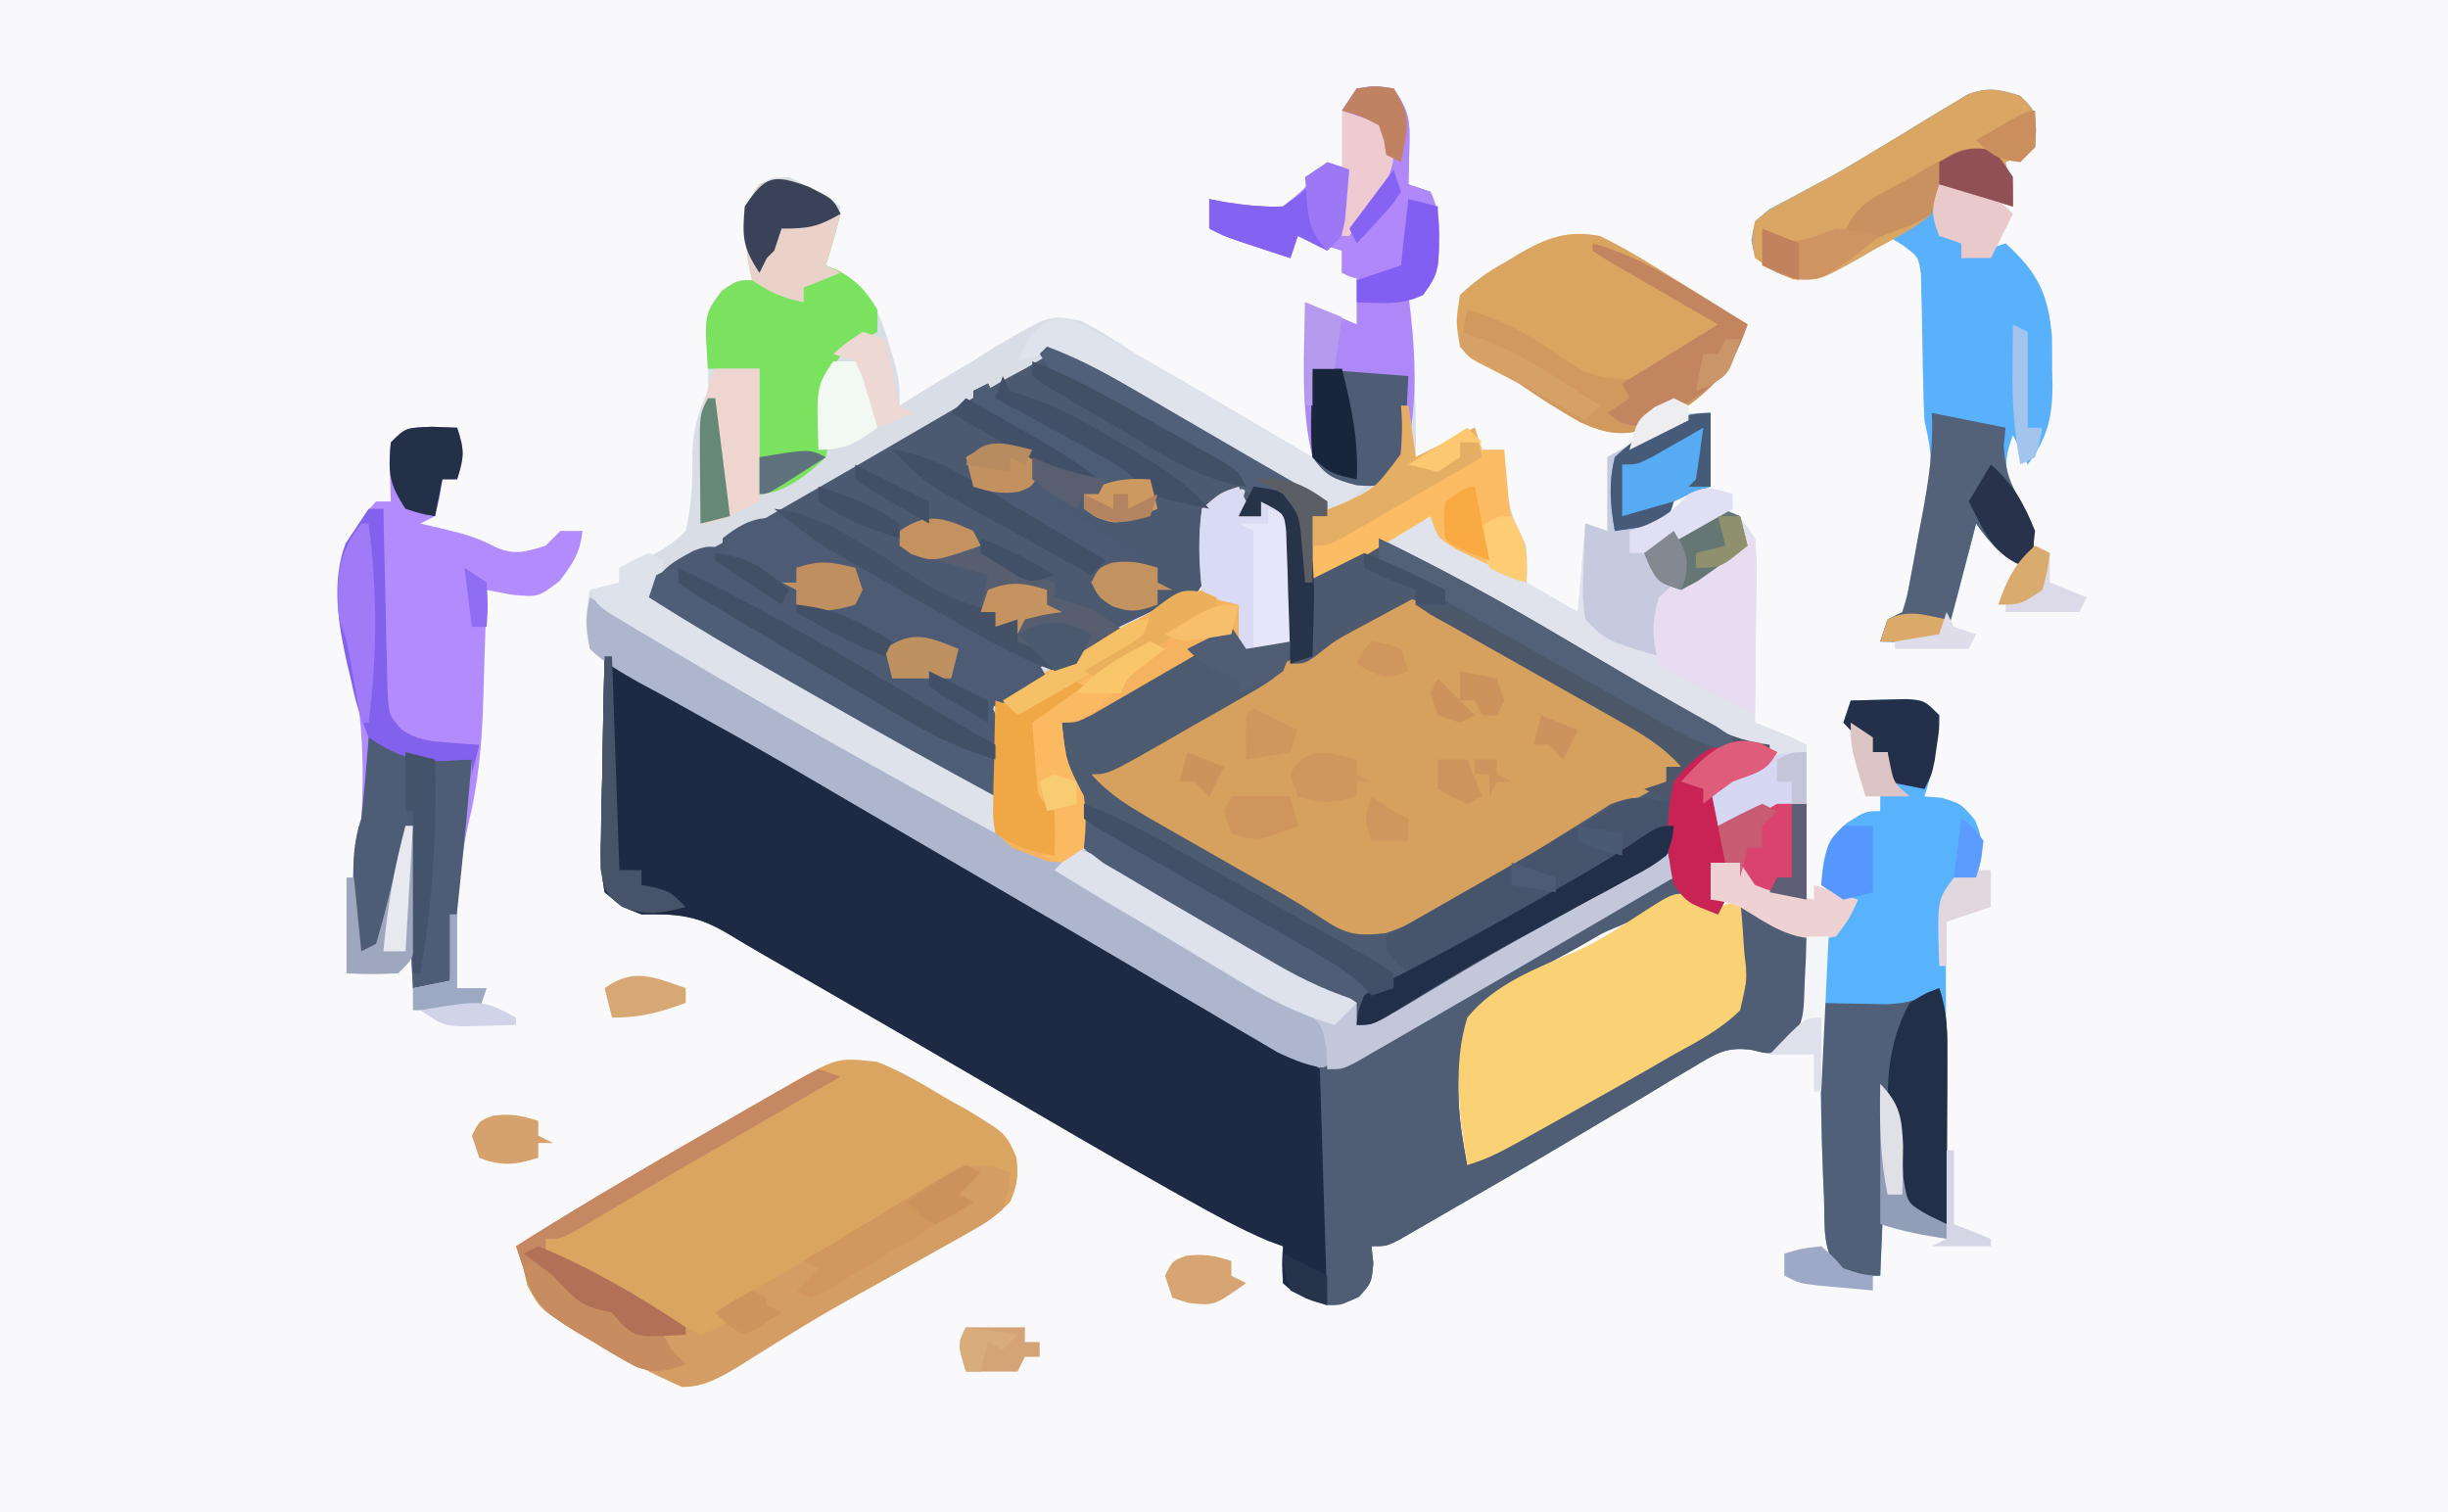 <?xml version="1.0" encoding="UTF-8"?>
<svg version="1.1" xmlns="http://www.w3.org/2000/svg" width="332" height="205">
<path d="M0 0 C109.56 0 219.12 0 332 0 C332 67.65 332 135.3 332 205 C222.44 205 112.88 205 0 205 C0 137.35 0 69.7 0 0 Z " fill="#F9F9FB" transform="translate(0,0)"/>
<path d="M0 0 C2.859 1.526 5.688 3.073 8.49 4.702 C10.178 5.681 10.178 5.681 11.9 6.679 C13.078 7.366 14.256 8.054 15.435 8.741 C16.605 9.421 17.776 10.101 18.947 10.78 C21.173 12.073 23.4 13.367 25.625 14.662 C28.928 16.58 32.24 18.479 35.56 20.366 C35.56 21.026 35.56 21.686 35.56 22.366 C34.9 22.366 34.24 22.366 33.56 22.366 C34.055 26.326 34.055 26.326 34.56 30.366 C35.087 29.944 35.614 29.521 36.157 29.086 C38.622 27.38 40.68 26.223 43.56 25.366 C47.575 26.294 50.7 28.439 54.122 30.679 C55.595 31.575 55.595 31.575 57.096 32.49 C59.184 33.763 61.263 35.05 63.333 36.351 C67.675 39.063 72.079 41.663 76.497 44.25 C78.589 45.475 80.675 46.71 82.753 47.957 C83.703 48.52 84.652 49.083 85.63 49.663 C86.463 50.162 87.296 50.66 88.154 51.174 C90.64 52.406 92.827 52.953 95.56 53.366 C95.56 54.356 95.56 55.346 95.56 56.366 C94.776 56.676 93.992 56.985 93.185 57.304 C90.637 58.295 90.637 58.295 88.56 59.366 C88.56 61.016 88.56 62.666 88.56 64.366 C89.854 63.746 91.145 63.12 92.435 62.491 C93.154 62.143 93.873 61.795 94.615 61.437 C96.711 60.401 96.711 60.401 98.56 58.366 C98.56 59.356 98.56 60.346 98.56 61.366 C99.22 61.366 99.88 61.366 100.56 61.366 C100.56 65.656 100.56 69.946 100.56 74.366 C97.185 74.116 97.185 74.116 93.56 73.366 C92.122 71.304 92.122 71.304 91.56 69.366 C90.24 69.366 88.92 69.366 87.56 69.366 C87.56 71.016 87.56 72.666 87.56 74.366 C88.22 74.366 88.88 74.366 89.56 74.366 C89.23 75.026 88.9 75.686 88.56 76.366 C87.87 75.983 87.181 75.599 86.471 75.204 C80.548 73.5 74.472 78.151 69.31 80.991 C68.337 81.519 68.337 81.519 67.344 82.057 C59.566 86.317 59.566 86.317 54.157 93.096 C52.767 98.982 53.38 104.492 54.56 110.366 C58.402 108.181 62.243 105.994 66.083 103.805 C67.386 103.062 68.69 102.321 69.993 101.579 C73.096 99.815 76.193 98.043 79.279 96.25 C81.237 95.126 83.212 94.028 85.216 92.988 C87.66 91.741 87.66 91.741 90.56 89.366 C91.73 85.827 91.73 85.827 91.56 82.054 C91.58 80.799 91.601 79.545 91.622 78.253 C91.591 76.824 91.591 76.824 91.56 75.366 C94.53 76.686 97.5 78.006 100.56 79.366 C100.695 81.469 100.792 83.574 100.872 85.679 C100.959 87.436 100.959 87.436 101.048 89.229 C100.56 92.366 100.56 92.366 98.353 94.347 C95.56 95.366 95.56 95.366 93.225 94.757 C89.633 94.23 88.21 95.277 85.122 97.128 C84.072 97.747 83.021 98.367 81.939 99.005 C80.824 99.681 79.709 100.357 78.56 101.054 C77.403 101.74 76.246 102.425 75.087 103.109 C72.727 104.503 70.37 105.903 68.017 107.31 C62.897 110.363 57.731 113.337 52.56 116.304 C51.235 117.074 51.235 117.074 49.884 117.859 C49.076 118.324 48.268 118.789 47.435 119.269 C46.731 119.676 46.027 120.083 45.302 120.503 C43.56 121.366 43.56 121.366 41.56 121.366 C41.642 122.129 41.725 122.892 41.81 123.679 C41.56 126.366 41.56 126.366 39.872 128.241 C36.925 129.675 35.631 129.39 32.56 128.366 C31.075 127.376 31.075 127.376 29.56 126.366 C29.372 123.741 29.372 123.741 29.56 121.366 C28.564 121.003 28.564 121.003 27.548 120.632 C23.793 119.041 20.301 117.11 16.747 115.116 C15.967 114.681 15.188 114.245 14.384 113.797 C5.851 109.008 -2.587 104.057 -11.03 99.112 C-17.838 95.127 -24.668 91.181 -31.503 87.241 C-32.591 86.614 -33.679 85.986 -34.8 85.34 C-36.807 84.183 -38.816 83.029 -40.826 81.877 C-42.429 80.95 -44.025 80.012 -45.609 79.053 C-49.865 76.494 -52.498 76.275 -57.44 76.366 C-60.121 75.326 -60.121 75.326 -62.44 73.366 C-62.899 70.717 -63.028 68.712 -62.928 66.073 C-62.921 65.367 -62.914 64.661 -62.907 63.934 C-62.879 61.681 -62.816 59.431 -62.753 57.179 C-62.728 55.651 -62.705 54.123 -62.684 52.595 C-62.629 48.851 -62.543 45.109 -62.44 41.366 C-55.199 44.863 -48.238 48.716 -41.315 52.804 C-39.185 54.054 -37.055 55.304 -34.925 56.554 C-33.846 57.188 -32.768 57.822 -31.657 58.476 C-26.632 61.429 -21.599 64.367 -16.565 67.304 C-15.59 67.873 -14.615 68.442 -13.611 69.028 C-4.93 74.091 3.772 79.116 12.481 84.13 C13.997 85.003 13.997 85.003 15.544 85.894 C16.534 86.458 17.523 87.022 18.542 87.604 C20.644 88.831 22.722 90.099 24.781 91.398 C25.827 92.049 26.873 92.7 27.95 93.37 C29.351 94.266 29.351 94.266 30.78 95.181 C34.292 96.678 35.919 96.438 39.56 95.366 C42.66 93.927 42.66 93.927 45.779 92.05 C46.358 91.715 46.938 91.38 47.536 91.035 C49.382 89.967 51.221 88.886 53.06 87.804 C54.262 87.104 55.466 86.406 56.669 85.708 C59.074 84.313 61.476 82.913 63.876 81.51 C69.746 78.086 75.654 74.728 81.56 71.366 C81.56 70.376 81.56 69.386 81.56 68.366 C63.507 78.322 63.507 78.322 45.802 88.876 C41.763 91.366 41.763 91.366 39.56 91.366 C39.23 90.376 38.9 89.386 38.56 88.366 C37.042 87.194 37.042 87.194 35.122 86.237 C34.4 85.847 33.677 85.456 32.933 85.053 C32.15 84.641 31.367 84.229 30.56 83.804 C28.925 82.92 27.291 82.035 25.657 81.147 C24.817 80.692 23.977 80.237 23.111 79.769 C19.028 77.524 15.01 75.172 10.997 72.804 C10.266 72.374 9.534 71.945 8.781 71.503 C3.691 68.497 3.691 68.497 2.56 67.366 C1.991 65.055 1.532 62.73 1.06 60.397 C0.75 58.384 0.75 58.384 -0.44 57.366 C-0.44 55.056 -0.44 52.746 -0.44 50.366 C7.15 46.076 14.74 41.786 22.56 37.366 C23.22 38.356 23.88 39.346 24.56 40.366 C26.54 40.036 28.52 39.706 30.56 39.366 C30.473 36.573 30.366 33.783 30.247 30.991 C30.225 30.197 30.202 29.403 30.179 28.585 C30.082 26.504 29.83 24.432 29.56 22.366 C28.57 21.706 27.58 21.046 26.56 20.366 C26.56 21.026 26.56 21.686 26.56 22.366 C25.57 22.366 24.58 22.366 23.56 22.366 C23.56 21.376 23.56 20.386 23.56 19.366 C21.473 19.98 21.473 19.98 19.56 21.366 C19.345 23.761 19.345 23.761 19.618 26.479 C19.392 30.495 19.071 31.889 16.088 34.672 C12.673 36.83 9.218 38.723 5.622 40.554 C4.389 41.223 3.158 41.895 1.929 42.571 C-6.907 47.366 -6.907 47.366 -9.44 47.366 C-9.44 51.656 -9.44 55.946 -9.44 60.366 C-17.281 56.124 -25.056 51.778 -32.793 47.352 C-34.635 46.3 -36.478 45.25 -38.321 44.2 C-44.44 40.708 -50.502 37.16 -56.44 33.366 C-55.129 29.432 -53.682 29.088 -50.096 27.101 C-48.397 26.146 -48.397 26.146 -46.663 25.172 C-45.422 24.487 -44.181 23.801 -42.94 23.116 C-40.384 21.692 -37.831 20.261 -35.28 18.827 C-34.304 18.28 -34.304 18.28 -33.308 17.721 C-28.871 15.217 -24.516 12.604 -20.194 9.905 C-19.624 9.552 -19.055 9.199 -18.468 8.835 C-15.748 7.147 -13.042 5.445 -10.35 3.713 C-9.381 3.111 -8.412 2.51 -7.413 1.89 C-6.57 1.353 -5.727 0.816 -4.858 0.262 C-2.44 -0.634 -2.44 -0.634 0 0 Z " fill="#4C5A71" transform="translate(144.44,47.634)"/>
<path d="M0 0 C2.5 -0.375 2.5 -0.375 5 0 C7.209 3.314 7.225 4.345 7.125 8.188 C7.107 9.089 7.089 9.99 7.07 10.918 C7.047 11.605 7.024 12.292 7 13 C7.99 13.33 8.98 13.66 10 14 C11.585 17.17 11.294 20.54 11 24 C10 26.5 10 26.5 9 28 C8.34 28 7.68 28 7 28 C7.108 29.125 7.108 29.125 7.219 30.273 C7.818 36.882 8.098 43.365 8 50 C10.64 48.68 13.28 47.36 16 46 C16.33 46.99 16.66 47.98 17 49 C17.99 49 18.98 49 20 49 C20.073 49.905 20.073 49.905 20.148 50.828 C20.261 52.027 20.261 52.027 20.375 53.25 C20.479 54.433 20.479 54.433 20.586 55.641 C21.017 58.097 21.878 59.793 23 62 C23.125 65.25 23.125 65.25 23 68 C24.176 68.464 24.176 68.464 25.375 68.938 C28 70 28 70 30 71 C30.33 67.04 30.66 63.08 31 59 C31.99 59.33 32.98 59.66 34 60 C34 56.7 34 53.4 34 50 C35.766 48.992 37.538 47.994 39.312 47 C40.299 46.443 41.285 45.886 42.301 45.312 C45 44 45 44 48 44 C48 47.3 48 50.6 48 54 C46.793 54.402 46.793 54.402 45.562 54.812 C44.717 55.204 43.871 55.596 43 56 C42.67 56.99 42.34 57.98 42 59 C39.438 60.188 39.438 60.188 37 61 C37.66 61.66 38.32 62.32 39 63 C39.603 62.555 40.207 62.111 40.828 61.652 C41.627 61.086 42.427 60.521 43.25 59.938 C44.039 59.369 44.828 58.801 45.641 58.215 C48 57 48 57 50.172 57.129 C52 58 52 58 54 61 C54.227 63.635 54.227 63.635 54.195 66.762 C54.186 68.439 54.186 68.439 54.176 70.15 C54.151 71.901 54.151 71.901 54.125 73.688 C54.116 74.866 54.107 76.045 54.098 77.26 C54.074 80.173 54.041 83.087 54 86 C55.176 86.464 55.176 86.464 56.375 86.938 C59 88 59 88 61 89 C61 91.64 61 94.28 61 97 C59.68 97 58.36 97 57 97 C55.323 97.982 53.655 98.981 52 100 C51.01 100 50.02 100 49 100 C48.67 98.35 48.34 96.7 48 95 C53.75 91.125 53.75 91.125 56 90 C55.438 89.833 54.876 89.667 54.297 89.495 C48.875 87.802 44.256 85.669 39.438 82.688 C37.976 81.806 36.513 80.926 35.051 80.047 C34.258 79.567 33.464 79.087 32.647 78.592 C27.499 75.496 22.31 72.47 17.125 69.438 C16.072 68.818 15.02 68.198 13.935 67.559 C12.949 66.982 11.962 66.404 10.945 65.809 C9.623 65.032 9.623 65.032 8.274 64.24 C5.947 62.884 5.947 62.884 3 62 C0.662 62.975 0.662 62.975 -1.688 64.438 C-2.496 64.911 -3.304 65.384 -4.137 65.871 C-4.752 66.244 -5.366 66.616 -6 67 C-6 64.03 -6 61.06 -6 58 C-5.34 58 -4.68 58 -4 58 C-4 57.34 -4 56.68 -4 56 C-4.706 55.734 -5.413 55.469 -6.141 55.195 C-9.145 53.94 -11.906 52.474 -14.746 50.883 C-16.373 49.972 -16.373 49.972 -18.033 49.043 C-19.157 48.41 -20.28 47.777 -21.438 47.125 C-22.557 46.5 -23.677 45.875 -24.83 45.23 C-33.596 40.309 -33.596 40.309 -37.055 37.664 C-39.827 35.665 -39.827 35.665 -42.542 36.563 C-43.353 37.038 -44.164 37.512 -45 38 C-45.849 38.456 -46.699 38.912 -47.573 39.382 C-48.484 39.911 -49.394 40.44 -50.332 40.984 C-51.367 41.584 -52.403 42.183 -53.469 42.8 C-54.573 43.444 -55.676 44.087 -56.812 44.75 C-58.547 45.758 -60.281 46.767 -62.016 47.775 C-63.207 48.468 -64.397 49.161 -65.588 49.855 C-69.157 51.934 -72.735 53.998 -76.321 56.047 C-79.092 57.63 -81.858 59.222 -84.625 60.812 C-86.189 61.701 -86.189 61.701 -87.784 62.606 C-88.735 63.155 -89.685 63.704 -90.664 64.27 C-91.504 64.75 -92.344 65.231 -93.209 65.726 C-93.8 66.146 -94.391 66.567 -95 67 C-95 67.66 -95 68.32 -95 69 C-94.128 69.489 -94.128 69.489 -93.238 69.987 C-78.71 78.135 -64.305 86.466 -50 95 C-50.058 94.216 -50.117 93.433 -50.177 92.625 C-50.206 89.144 -49.99 86.346 -49 83 C-45.722 79.694 -41.92 77.872 -37.75 75.875 C-36.699 75.326 -35.649 74.777 -34.566 74.211 C-30.103 71.903 -25.671 69.868 -21 68 C-21 64.37 -21 60.74 -21 57 C-19.02 56.01 -17.04 55.02 -15 54 C-15.33 55.32 -15.66 56.64 -16 58 C-15.01 58 -14.02 58 -13 58 C-13 57.34 -13 56.68 -13 56 C-11.68 56.66 -10.36 57.32 -9 58 C-8.919 60.792 -8.86 63.582 -8.812 66.375 C-8.787 67.169 -8.762 67.963 -8.736 68.781 C-8.71 70.856 -8.845 72.931 -9 75 C-12 77 -12 77 -14.125 76.75 C-16 76 -16 76 -17 74 C-17.626 74.364 -18.251 74.727 -18.896 75.102 C-21.72 76.739 -24.547 78.369 -27.375 80 C-28.36 80.572 -29.345 81.145 -30.359 81.734 C-31.3 82.276 -32.241 82.817 -33.211 83.375 C-34.08 83.878 -34.95 84.38 -35.845 84.898 C-38 86 -38 86 -40 86 C-39.418 91.309 -39.418 91.309 -37 96 C-36.906 97.139 -36.812 98.279 -36.715 99.453 C-36.348 103.111 -36.348 103.111 -33.658 105.076 C-32.638 105.63 -31.618 106.184 -30.566 106.754 C-29.442 107.381 -28.317 108.008 -27.158 108.654 C-25.96 109.291 -24.761 109.927 -23.562 110.562 C-21.251 111.834 -18.94 113.106 -16.629 114.379 C-14.955 115.292 -14.955 115.292 -13.247 116.223 C-10.203 117.889 -7.164 119.556 -4.152 121.277 C-3.347 121.732 -2.541 122.187 -1.711 122.656 C-1.146 123.1 -0.582 123.543 0 124 C0 124.99 0 125.98 0 127 C1.162 126.336 1.162 126.336 2.348 125.658 C9.582 121.524 9.582 121.524 16.816 117.391 C17.729 116.869 17.729 116.869 18.661 116.337 C30.33 109.668 30.33 109.668 42 103 C42.33 104.32 42.66 105.64 43 107 C37.244 110.37 31.483 113.732 25.715 117.082 C21.437 119.569 17.181 122.086 12.941 124.637 C11.086 125.737 9.231 126.837 7.375 127.938 C6.518 128.463 5.661 128.989 4.779 129.53 C3.972 130.004 3.166 130.477 2.336 130.965 C1.64 131.384 0.945 131.803 0.228 132.234 C-3.772 133.609 -6.968 132.487 -10.687 130.732 C-11.592 130.198 -12.497 129.664 -13.43 129.113 C-14.46 128.512 -15.49 127.91 -16.551 127.291 C-17.648 126.638 -18.745 125.985 -19.875 125.312 C-21.036 124.631 -22.197 123.95 -23.359 123.27 C-25.747 121.87 -28.131 120.466 -30.514 119.058 C-34.725 116.569 -38.953 114.11 -43.181 111.651 C-46.143 109.927 -49.103 108.198 -52.062 106.469 C-57.073 103.54 -62.087 100.618 -67.103 97.7 C-69.101 96.535 -71.096 95.366 -73.088 94.193 C-78.15 91.215 -83.236 88.311 -88.398 85.512 C-89.423 84.943 -90.448 84.374 -91.503 83.787 C-93.455 82.705 -95.42 81.645 -97.399 80.613 C-99.877 79.22 -101.976 77.997 -104 76 C-104.817 72.966 -104.521 71.173 -104 68 C-102.02 67.505 -102.02 67.505 -100 67 C-100 66.34 -100 65.68 -100 65 C-99.043 64.702 -99.043 64.702 -98.066 64.398 C-95.169 63.214 -93.246 62.203 -91 60 C-90.168 56.368 -90.062 53.096 -90.098 49.375 C-90 45.988 -89.264 44.082 -88 41 C-87.907 38.235 -87.907 38.235 -88.125 35.438 C-88.235 30.337 -88.235 30.337 -86.125 27.312 C-84 26 -84 26 -82 26 C-82.143 24.969 -82.143 24.969 -82.289 23.918 C-82.4 23.017 -82.511 22.116 -82.625 21.188 C-82.799 19.848 -82.799 19.848 -82.977 18.48 C-83 16 -83 16 -81 13 C-79.312 12.062 -79.312 12.062 -77 12 C-74.507 13.148 -72.329 14.522 -70 16 C-70.66 18.64 -71.32 21.28 -72 24 C-71.402 24.247 -70.804 24.495 -70.188 24.75 C-66.024 27.129 -64.589 30.585 -63.312 35.062 C-62.935 36.348 -62.935 36.348 -62.551 37.66 C-62 40 -62 40 -62 43 C-61.386 42.61 -60.772 42.221 -60.139 41.819 C-57.325 40.066 -54.477 38.377 -51.625 36.688 C-50.659 36.073 -49.694 35.459 -48.699 34.826 C-41.568 30.686 -41.568 30.686 -37.486 31.503 C-34.818 32.807 -32.457 34.332 -30 36 C-27.93 37.194 -25.854 38.377 -23.773 39.551 C-21.639 40.801 -19.506 42.055 -17.375 43.312 C-16.275 43.958 -15.176 44.603 -14.043 45.268 C-11.36 46.842 -8.679 48.42 -6 50 C-6.246 48.498 -6.246 48.498 -6.496 46.965 C-6.986 43.107 -7.099 39.447 -7.062 35.562 C-7.053 34.326 -7.044 33.09 -7.035 31.816 C-7.024 30.887 -7.012 29.958 -7 29 C-4.69 29.99 -2.38 30.98 0 32 C0 29.69 0 27.38 0 25 C-0.66 25 -1.32 25 -2 25 C-2 24.01 -2 23.02 -2 22 C-3.98 21.34 -5.96 20.68 -8 20 C-8.495 21.485 -8.495 21.485 -9 23 C-10.459 22.523 -11.917 22.043 -13.375 21.562 C-14.187 21.296 -14.999 21.029 -15.836 20.754 C-18 20 -18 20 -20 19 C-20 17.68 -20 16.36 -20 15 C-19.336 15.13 -18.672 15.26 -17.988 15.395 C-15.258 15.821 -12.764 16.119 -10 16 C-7.103 13.687 -7.103 13.687 -5 11 C-3.68 11 -2.36 11 -1 11 C-1 13.64 -1 16.28 -1 19 C2.881 14.338 2.881 14.338 4.312 8.562 C4.209 7.717 4.106 6.871 4 6 C2.02 5.01 0.04 4.02 -2 3 C-1.34 2.01 -0.68 1.02 0 0 Z " fill="#D8DDE6" transform="translate(184,12)"/>
<path d="M0 0 C7.242 3.497 14.202 7.35 21.125 11.438 C23.255 12.688 25.385 13.938 27.516 15.188 C28.594 15.822 29.672 16.456 30.783 17.109 C35.808 20.062 40.841 23.001 45.875 25.938 C46.851 26.507 47.826 27.077 48.832 27.664 C55.301 31.439 61.787 35.183 68.28 38.916 C95.657 54.657 95.657 54.657 98 57 C98.088 59.292 98.107 61.586 98.098 63.879 C98.096 64.566 98.095 65.252 98.093 65.96 C98.088 68.161 98.075 70.362 98.062 72.562 C98.057 74.051 98.053 75.54 98.049 77.029 C98.038 80.686 98.021 84.343 98 88 C93.125 86.125 93.125 86.125 92 85 C91.959 83.334 91.957 81.666 92 80 C91.004 79.636 91.004 79.636 89.988 79.266 C86.233 77.675 82.741 75.744 79.188 73.75 C78.408 73.315 77.628 72.879 76.824 72.43 C68.291 67.642 59.853 62.691 51.41 57.746 C44.602 53.761 37.772 49.815 30.938 45.875 C29.85 45.248 28.762 44.62 27.641 43.974 C25.633 42.817 23.625 41.662 21.614 40.51 C20.011 39.584 18.415 38.646 16.831 37.687 C12.575 35.128 9.942 34.908 5 35 C2.32 33.96 2.32 33.96 0 32 C-0.459 29.351 -0.588 27.346 -0.488 24.707 C-0.481 24.001 -0.474 23.295 -0.467 22.568 C-0.439 20.315 -0.376 18.065 -0.312 15.812 C-0.287 14.285 -0.265 12.757 -0.244 11.229 C-0.189 7.485 -0.103 3.743 0 0 Z " fill="#1E2A44" transform="translate(82,89)"/>
<path d="M0 0 C3.008 0.887 5.355 2.135 8.052 3.735 C9.584 4.637 9.584 4.637 11.147 5.557 C12.205 6.19 13.263 6.822 14.352 7.473 C15.391 8.086 16.429 8.699 17.499 9.331 C19.559 10.549 21.616 11.773 23.67 13.002 C25.659 14.187 27.657 15.357 29.663 16.511 C30.578 17.041 31.492 17.572 32.434 18.118 C33.251 18.586 34.068 19.053 34.91 19.535 C35.489 19.948 36.068 20.361 36.665 20.786 C36.665 21.446 36.665 22.106 36.665 22.786 C36.005 22.786 35.345 22.786 34.665 22.786 C34.665 23.446 34.665 24.106 34.665 24.786 C33.93 25.209 33.194 25.632 32.437 26.068 C29.659 27.666 26.882 29.265 24.106 30.865 C22.913 31.552 21.72 32.238 20.528 32.925 C18.794 33.922 17.062 34.92 15.329 35.919 C14.199 36.569 13.068 37.219 11.904 37.888 C8.2 40.058 4.567 42.327 0.959 44.653 C-1.892 46.061 -4.157 46.592 -7.335 46.786 C-9.921 45.833 -9.921 45.833 -12.495 44.321 C-13.449 43.772 -14.402 43.222 -15.384 42.656 C-16.378 42.06 -17.373 41.463 -18.398 40.848 C-19.417 40.252 -20.437 39.656 -21.488 39.042 C-24.447 37.306 -27.392 35.548 -30.335 33.786 C-31.801 32.926 -33.267 32.066 -34.734 31.208 C-41.054 27.454 -41.054 27.454 -43.335 25.786 C-43.335 25.126 -43.335 24.466 -43.335 23.786 C-39.798 21.74 -36.26 19.696 -32.721 17.652 C-31.521 16.959 -30.322 16.265 -29.123 15.572 C-22.829 11.933 -16.536 8.302 -10.145 4.837 C-8.358 3.799 -6.743 2.641 -5.085 1.411 C-2.335 -0.214 -2.335 -0.214 0 0 Z " fill="#D6A05F" transform="translate(191.335,81.214)"/>
<path d="M0 0 C3.35 1.353 6.359 3.12 9.438 5 C10.264 5.458 11.091 5.915 11.943 6.387 C17.432 9.696 17.432 9.696 18.848 12.949 C19.145 15.387 18.987 16.745 18 19 C15.361 21.638 12.27 23.246 9 25 C8.024 25.56 7.048 26.119 6.042 26.696 C2.857 28.516 -0.349 30.294 -3.562 32.062 C-5.732 33.26 -7.9 34.459 -10.066 35.66 C-11.088 36.224 -12.109 36.787 -13.161 37.368 C-15.679 38.816 -18.063 40.365 -20.465 41.996 C-22.771 43.436 -23.702 43.987 -26.457 44.109 C-30.359 42.407 -34.018 40.404 -37.688 38.25 C-38.459 37.819 -39.231 37.389 -40.025 36.945 C-45.626 33.678 -45.626 33.678 -47.457 30.359 C-47.636 29.581 -47.815 28.802 -48 28 C-48.33 27.01 -48.66 26.02 -49 25 C-39.122 18.741 -28.995 12.919 -18.852 7.105 C-17.754 6.475 -16.655 5.845 -15.523 5.195 C-14.533 4.628 -13.542 4.061 -12.521 3.477 C-5.529 -0.62 -5.529 -0.62 0 0 Z " fill="#DAA560" transform="translate(119,144)"/>
<path d="M0 0 C2 2 2 2 2.125 4.625 C2.084 5.409 2.042 6.192 2 7 C0.02 7.99 0.02 7.99 -2 9 C-1.505 11.97 -1.505 11.97 -1 15 C-4.3 14.01 -7.6 13.02 -11 12 C-10.744 14.343 -10.407 16.678 -10 19 C-9.34 19.33 -8.68 19.66 -8 20 C-8 20.66 -8 21.32 -8 22 C-6.02 21.34 -4.04 20.68 -2 20 C2.356 23.92 3.838 26.94 4.301 32.812 C4.315 34.208 4.319 35.604 4.312 37 C4.329 37.699 4.345 38.397 4.361 39.117 C4.366 43.606 3.674 46.388 1 50 C0.34 48.68 -0.32 47.36 -1 46 C-1.985 48.626 -2.294 50.336 -1.141 52.938 C-0.764 53.618 -0.388 54.299 0 55 C1.568 57.835 2.028 58.669 1.75 62 C1.502 62.66 1.255 63.32 1 64 C-2.401 62.593 -3.892 60.971 -6 58 C-6.277 59.071 -6.554 60.142 -6.84 61.246 C-7.206 62.643 -7.571 64.04 -7.938 65.438 C-8.12 66.145 -8.302 66.852 -8.49 67.58 C-9.887 72.887 -9.887 72.887 -11 74 C-13.671 74.141 -16.324 74.042 -19 74 C-18.505 72.515 -18.505 72.515 -18 71 C-17.01 70.505 -17.01 70.505 -16 70 C-14.962 66.661 -14.445 63.186 -13.812 59.75 C-13.527 58.317 -13.527 58.317 -13.236 56.855 C-13.062 55.929 -12.887 55.002 -12.707 54.047 C-12.547 53.2 -12.387 52.352 -12.222 51.479 C-11.978 48.75 -12.41 46.666 -13 44 C-13.097 42.27 -13.154 40.537 -13.176 38.805 C-13.2 37.842 -13.223 36.879 -13.248 35.887 C-13.291 33.871 -13.322 31.856 -13.342 29.84 C-13.37 28.879 -13.397 27.919 -13.426 26.93 C-13.44 26.056 -13.455 25.181 -13.47 24.281 C-13.811 21.817 -13.811 21.817 -16.036 20.192 C-16.684 19.799 -17.332 19.405 -18 19 C-18.664 19.445 -19.328 19.889 -20.012 20.348 C-21.336 21.197 -21.336 21.197 -22.688 22.062 C-23.558 22.631 -24.428 23.199 -25.324 23.785 C-28.486 25.221 -29.758 25.113 -33 24 C-36 22 -36 22 -36.488 19.57 C-36 17 -36 17 -34.043 15.367 C-33.101 14.875 -32.158 14.382 -31.188 13.875 C-30.107 13.295 -29.027 12.715 -27.914 12.117 C-27.301 11.792 -26.688 11.467 -26.056 11.132 C-23.712 9.841 -21.433 8.464 -19.148 7.07 C-17.889 6.311 -17.889 6.311 -16.605 5.536 C-14.927 4.522 -13.255 3.5 -11.589 2.468 C-10.808 2.004 -10.027 1.54 -9.223 1.062 C-8.529 0.641 -7.836 0.219 -7.121 -0.215 C-4.358 -1.237 -2.778 -0.887 0 0 Z " fill="#59B1FC" transform="translate(274,13)"/>
<path d="M0 0 C1.671 0.062 1.671 0.062 3.375 0.125 C4.419 3.258 4.309 4.115 3.375 7.125 C2.715 7.125 2.055 7.125 1.375 7.125 C1.251 7.929 1.127 8.734 1 9.562 C0.794 10.408 0.588 11.254 0.375 12.125 C-0.615 12.62 -0.615 12.62 -1.625 13.125 C0.231 13.558 0.231 13.558 2.125 14 C4.527 14.587 6.379 15.127 8.562 16.312 C11.139 17.468 12.733 16.959 15.375 16.125 C16.035 15.465 16.695 14.805 17.375 14.125 C18.365 14.125 19.355 14.125 20.375 14.125 C20.04 17.137 19.114 18.471 17.25 20.938 C14.375 23.125 14.375 23.125 10.695 22.762 C9.6 22.552 8.504 22.341 7.375 22.125 C7.355 22.835 7.335 23.545 7.315 24.277 C7.219 27.539 7.11 30.801 7 34.062 C6.954 35.738 6.954 35.738 6.906 37.447 C6.706 43.14 6.258 48.423 4.87 53.947 C3.955 57.976 3.639 62.081 3.25 66.188 C3.164 67.053 3.077 67.919 2.988 68.811 C2.779 70.915 2.576 73.02 2.375 75.125 C-0.1 75.62 -0.1 75.62 -2.625 76.125 C-2.955 69.855 -3.285 63.585 -3.625 57.125 C-4.037 59.229 -4.45 61.333 -4.875 63.5 C-5.578 67.086 -5.578 67.086 -6.625 70.125 C-8.734 71.539 -8.734 71.539 -10.625 72.125 C-10.652 69.521 -10.672 66.917 -10.688 64.312 C-10.696 63.575 -10.704 62.837 -10.713 62.076 C-10.728 58.826 -10.66 56.231 -9.625 53.125 C-9.063 43.926 -9.7 34.899 -12.625 26.125 C-13.252 19.964 -12.307 16.752 -8.914 11.594 C-8.276 10.867 -8.276 10.867 -7.625 10.125 C-6.965 10.125 -6.305 10.125 -5.625 10.125 C-5.666 8.846 -5.707 7.567 -5.75 6.25 C-5.82 4.07 -5.82 4.07 -5.625 2.125 C-3.625 0.125 -3.625 0.125 0 0 Z " fill="#B28BFC" transform="translate(58.625,57.875)"/>
<path d="M0 0 C0.721 0.415 1.441 0.83 2.184 1.258 C9.12 5.238 16.083 9.169 23.068 13.065 C52.699 29.596 52.699 29.596 58.516 33.832 C61.053 35.321 61.053 35.321 64.279 34.387 C68.711 33.926 70.25 34.703 74.02 36.973 C75.125 37.626 76.23 38.278 77.369 38.951 C78.517 39.654 79.665 40.358 80.812 41.062 C81.937 41.732 83.062 42.402 84.221 43.092 C86.437 44.415 88.647 45.748 90.85 47.094 C92.9 48.335 94.967 49.548 97.052 50.73 C97.967 51.251 98.882 51.772 99.824 52.309 C100.633 52.759 101.442 53.209 102.276 53.674 C102.845 54.111 103.414 54.549 104 55 C104 55.99 104 56.98 104 58 C105.162 57.336 105.162 57.336 106.348 56.658 C111.171 53.902 115.994 51.146 120.816 48.391 C121.425 48.043 122.034 47.695 122.661 47.337 C134.33 40.668 134.33 40.668 146 34 C146.33 35.32 146.66 36.64 147 38 C141.244 41.37 135.483 44.732 129.715 48.082 C125.437 50.569 121.181 53.086 116.941 55.637 C115.086 56.737 113.231 57.837 111.375 58.938 C110.518 59.463 109.661 59.989 108.779 60.53 C107.972 61.004 107.166 61.477 106.336 61.965 C105.64 62.384 104.945 62.803 104.228 63.234 C100.228 64.609 97.032 63.487 93.313 61.732 C92.408 61.198 91.503 60.664 90.57 60.113 C89.54 59.512 88.51 58.91 87.449 58.291 C86.352 57.638 85.255 56.985 84.125 56.312 C82.964 55.631 81.803 54.95 80.641 54.27 C78.253 52.87 75.869 51.466 73.486 50.058 C69.275 47.569 65.047 45.11 60.819 42.651 C57.857 40.927 54.897 39.198 51.938 37.469 C46.927 34.54 41.913 31.618 36.897 28.7 C34.9 27.535 32.905 26.367 30.912 25.195 C25.845 22.217 20.755 19.302 15.602 16.477 C14.577 15.903 13.552 15.329 12.497 14.739 C10.543 13.646 8.578 12.574 6.601 11.525 C4.171 10.15 2.037 8.91 0 7 C-0.594 3.121 -0.594 3.121 0 0 Z " fill="#AEB6CD" transform="translate(80,81)"/>
<path d="M0 0 C1.625 -0.054 3.25 -0.093 4.875 -0.125 C6.232 -0.16 6.232 -0.16 7.617 -0.195 C10 0 10 0 12 2 C11.686 5.956 11.252 9.245 10 13 C10.763 13.062 11.526 13.124 12.312 13.188 C15 14 15 14 16.875 16.25 C18.158 19.386 18 20.817 17 24 C16.01 24.33 15.02 24.66 14 25 C13.073 27.781 12.878 29.421 12.886 32.288 C12.887 33.579 12.887 33.579 12.887 34.896 C12.892 35.821 12.897 36.746 12.902 37.699 C12.904 39.124 12.904 39.124 12.907 40.579 C12.912 43.615 12.925 46.651 12.938 49.688 C12.943 51.745 12.947 53.803 12.951 55.861 C12.962 60.908 12.979 65.954 13 71 C10.133 70.427 9.139 70.139 7 68 C6.099 63.36 5.597 58.692 5 54 C4.67 61.92 4.34 69.84 4 78 C2.35 78 0.7 78 -1 78 C-4.003 74.997 -3.473 71.541 -3.625 67.5 C-3.662 66.658 -3.699 65.816 -3.738 64.948 C-3.976 59.05 -4.099 53.153 -4.125 47.25 C-4.13 46.525 -4.134 45.8 -4.139 45.053 C-4.101 32.458 -4.101 32.458 0 28 C-1.32 27.01 -2.64 26.02 -4 25 C-3.731 21.058 -3.447 19.435 -0.562 16.625 C2 15 2 15 4 15 C4 14.34 4 13.68 4 13 C4.66 12.67 5.32 12.34 6 12 C5.67 10.35 5.34 8.7 5 7 C4.34 7 3.68 7 3 7 C1.627 5.708 0.29 4.376 -1 3 C-0.67 2.01 -0.34 1.02 0 0 Z " fill="#59B2FC" transform="translate(251,95)"/>
<path d="M0 0 C0.66 0.99 1.32 1.98 2 3 C3.98 2.67 5.96 2.34 8 2 C7.83 3.784 7.83 3.784 7 6 C4.715 7.739 4.715 7.739 1.723 9.453 C0.652 10.072 -0.418 10.691 -1.521 11.328 C-2.649 11.962 -3.776 12.597 -4.938 13.25 C-6.061 13.9 -7.184 14.549 -8.342 15.219 C-16.694 20 -16.694 20 -19 20 C-16.457 22.864 -13.578 24.543 -10.266 26.434 C-9.134 27.083 -8.002 27.732 -6.836 28.4 C-5.641 29.08 -4.445 29.759 -3.25 30.438 C-2.07 31.112 -0.89 31.787 0.289 32.463 C2.543 33.752 4.801 35.033 7.064 36.304 C8.778 37.294 10.472 38.321 12.107 39.434 C15.424 41.677 16.871 42.015 20.922 41.543 C25.379 40.079 29.281 37.776 33.25 35.312 C33.986 34.871 34.722 34.429 35.48 33.973 C38.865 31.938 42.222 29.864 45.559 27.75 C46.591 27.111 47.624 26.471 48.688 25.812 C49.578 25.241 50.469 24.67 51.387 24.082 C54.654 22.729 56.623 23.145 60 24 C60.291 26.794 60.291 26.794 60 30 C58.067 31.808 58.067 31.808 55.348 33.297 C54.351 33.859 53.354 34.421 52.327 35 C51.249 35.577 50.172 36.155 49.062 36.75 C46.863 37.976 44.664 39.203 42.465 40.43 C41.372 41.03 40.278 41.63 39.152 42.249 C34.029 45.095 29.02 48.127 24.004 51.155 C19.218 54 19.218 54 17 54 C16.67 53.01 16.34 52.02 16 51 C14.482 49.828 14.482 49.828 12.562 48.871 C11.84 48.48 11.117 48.09 10.373 47.687 C9.59 47.275 8.807 46.862 8 46.438 C6.365 45.554 4.731 44.668 3.098 43.781 C1.837 43.099 1.837 43.099 0.551 42.402 C-3.532 40.158 -7.55 37.805 -11.562 35.438 C-12.66 34.793 -12.66 34.793 -13.779 34.136 C-18.869 31.131 -18.869 31.131 -20 30 C-20.569 27.689 -21.028 25.364 -21.5 23.031 C-21.81 21.018 -21.81 21.018 -23 20 C-23 17.69 -23 15.38 -23 13 C-15.41 8.71 -7.82 4.42 0 0 Z " fill="#4D5B70" transform="translate(167,85)"/>
<path d="M0 0 C0.66 0.33 1.32 0.66 2 1 C2 1.66 2 2.32 2 3 C1.157 3.38 0.314 3.76 -0.554 4.151 C-16.016 10.52 -16.016 10.52 -27.424 21.721 C-28.808 27.601 -28.178 33.133 -27 39 C-23.158 36.815 -19.317 34.628 -15.477 32.439 C-14.174 31.696 -12.87 30.954 -11.566 30.213 C-8.464 28.449 -5.367 26.677 -2.281 24.884 C-0.323 23.76 1.652 22.662 3.656 21.622 C6.1 20.374 6.1 20.374 9 18 C10.17 14.461 10.17 14.461 10 10.688 C10.021 9.433 10.041 8.179 10.062 6.887 C10.042 5.934 10.021 4.981 10 4 C14.455 5.98 14.455 5.98 19 8 C19.135 10.102 19.232 12.207 19.312 14.312 C19.371 15.484 19.429 16.656 19.488 17.863 C19 21 19 21 16.793 22.98 C14 24 14 24 11.665 23.391 C8.074 22.864 6.65 23.911 3.562 25.762 C1.987 26.691 1.987 26.691 0.379 27.638 C-0.736 28.315 -1.851 28.991 -3 29.688 C-4.157 30.374 -5.314 31.059 -6.473 31.742 C-8.833 33.137 -11.19 34.537 -13.543 35.943 C-18.663 38.997 -23.829 41.971 -29 44.938 C-30.325 45.707 -30.325 45.707 -31.676 46.493 C-32.888 47.191 -32.888 47.191 -34.125 47.902 C-35.181 48.513 -35.181 48.513 -36.258 49.136 C-38 50 -38 50 -40 50 C-39.917 50.763 -39.835 51.526 -39.75 52.312 C-40 55 -40 55 -41.875 56.812 C-44 58 -44 58 -46 58 C-46.33 47.44 -46.66 36.88 -47 26 C-42.38 23.69 -37.76 21.38 -33 19 C-28.869 16.659 -24.768 14.3 -20.688 11.875 C-16.796 9.576 -12.9 7.284 -9 5 C-8.122 4.48 -7.243 3.959 -6.338 3.423 C-5.532 2.956 -4.725 2.489 -3.895 2.008 C-3.188 1.594 -2.481 1.181 -1.753 0.754 C-1.175 0.505 -0.596 0.256 0 0 Z " fill="#4F5E75" transform="translate(226,119)"/>
<path d="M0 0 C0 3.3 0 6.6 0 10 C-0.804 10.268 -1.609 10.536 -2.438 10.812 C-3.283 11.204 -4.129 11.596 -5 12 C-5.33 12.99 -5.66 13.98 -6 15 C-8.562 16.188 -8.562 16.188 -11 17 C-10.34 17.66 -9.68 18.32 -9 19 C-8.095 18.333 -8.095 18.333 -7.172 17.652 C-5.973 16.803 -5.973 16.803 -4.75 15.938 C-3.961 15.369 -3.172 14.801 -2.359 14.215 C0 13 0 13 2.172 13.129 C4 14 4 14 6 17 C6.227 19.635 6.227 19.635 6.195 22.762 C6.189 23.88 6.182 24.998 6.176 26.15 C6.159 27.318 6.142 28.485 6.125 29.688 C6.116 30.866 6.107 32.045 6.098 33.26 C6.074 36.173 6.041 39.087 6 42 C6.784 42.309 7.567 42.619 8.375 42.938 C11 44 11 44 13 45 C13 47.64 13 50.28 13 53 C11.68 53 10.36 53 9 53 C7.323 53.982 5.655 54.981 4 56 C3.01 56 2.02 56 1 56 C0.67 54.35 0.34 52.7 0 51 C5.75 47.125 5.75 47.125 8 46 C7.438 45.833 6.876 45.667 6.297 45.495 C0.875 43.802 -3.745 41.67 -8.562 38.688 C-10.023 37.805 -11.484 36.924 -12.945 36.043 C-13.738 35.563 -14.532 35.082 -15.349 34.587 C-18.339 32.797 -21.35 31.046 -24.367 29.301 C-25.998 28.357 -25.998 28.357 -27.662 27.394 C-29.825 26.143 -31.988 24.895 -34.153 23.647 C-35.143 23.073 -36.132 22.498 -37.152 21.906 C-38.039 21.394 -38.926 20.881 -39.84 20.354 C-42 19 -42 19 -44 17 C-41.69 15.68 -39.38 14.36 -37 13 C-37 14.32 -37 15.64 -37 17 C-36.326 17.245 -35.652 17.49 -34.957 17.742 C-31.359 19.273 -28.061 21.158 -24.688 23.125 C-24.042 23.498 -23.397 23.87 -22.732 24.254 C-21.153 25.166 -19.576 26.083 -18 27 C-17.67 23.04 -17.34 19.08 -17 15 C-16.01 15.33 -15.02 15.66 -14 16 C-14 12.7 -14 9.4 -14 6 C-12.234 4.992 -10.462 3.994 -8.688 3 C-7.701 2.443 -6.715 1.886 -5.699 1.312 C-3 0 -3 0 0 0 Z " fill="#E0E3EC" transform="translate(232,56)"/>
<path d="M0 0 C1.168 0.549 1.168 0.549 2.359 1.109 C3.349 0.779 4.339 0.449 5.359 0.109 C5.605 2.491 5.781 4.847 5.922 7.234 C6.035 8.232 6.035 8.232 6.15 9.25 C6.238 11.242 6.238 11.242 5.359 15.109 C2.719 17.722 -0.394 19.343 -3.641 21.109 C-4.642 21.69 -5.644 22.271 -6.677 22.87 C-9.938 24.755 -13.223 26.593 -16.516 28.422 C-18.206 29.37 -18.206 29.37 -19.93 30.338 C-28.243 34.977 -28.243 34.977 -31.641 36.109 C-32.699 29.532 -33.661 22.569 -31.641 16.109 C-27.904 11.51 -22.188 9.373 -16.855 7.109 C-13.644 5.659 -10.842 3.782 -7.891 1.859 C-3.292 -1.11 -3.292 -1.11 0 0 Z " fill="#FBD175" transform="translate(230.641,121.891)"/>
<path d="M0 0 C3.615 1.757 6.982 3.851 10.375 6 C11.302 6.572 12.229 7.145 13.184 7.734 C15.463 9.145 17.735 10.567 20 12 C17.521 19.166 13.616 22.593 6.91 25.91 C3.351 27.233 0.949 26.888 -2.582 25.297 C-5.51 23.689 -8.236 21.878 -11 20 C-12.625 19.166 -14.25 18.333 -15.875 17.5 C-17.742 16.531 -17.742 16.531 -19 15 C-19.578 11.621 -19.578 11.621 -19 8 C-16.877 6.038 -15.342 4.906 -12.875 3.562 C-12.02 3.038 -12.02 3.038 -11.148 2.502 C-7.234 0.229 -4.459 -0.828 0 0 Z " fill="#DAA560" transform="translate(217,32)"/>
<path d="M0 0 C2.5 -0.375 2.5 -0.375 5 0 C7.209 3.314 7.225 4.345 7.125 8.188 C7.107 9.089 7.089 9.99 7.07 10.918 C7.047 11.605 7.024 12.292 7 13 C7.99 13.33 8.98 13.66 10 14 C11.585 17.17 11.294 20.54 11 24 C10 26.5 10 26.5 9 28 C8.34 28 7.68 28 7 28 C7.095 28.727 7.191 29.454 7.289 30.203 C8.104 37.598 8.289 44.829 6 52 C3 54 3 54 0 53.812 C-4.328 52.64 -4.328 52.64 -6 50 C-7.668 43.177 -7.087 35.977 -7 29 C-4.69 29.99 -2.38 30.98 0 32 C0 29.69 0 27.38 0 25 C-0.66 25 -1.32 25 -2 25 C-2 24.01 -2 23.02 -2 22 C-3.98 21.34 -5.96 20.68 -8 20 C-8.33 20.99 -8.66 21.98 -9 23 C-10.459 22.523 -11.917 22.043 -13.375 21.562 C-14.187 21.296 -14.999 21.029 -15.836 20.754 C-18 20 -18 20 -20 19 C-20 17.68 -20 16.36 -20 15 C-19.336 15.13 -18.672 15.26 -17.988 15.395 C-15.258 15.821 -12.764 16.119 -10 16 C-7.103 13.687 -7.103 13.687 -5 11 C-3.68 11 -2.36 11 -1 11 C-1 13.64 -1 16.28 -1 19 C2.881 14.338 2.881 14.338 4.312 8.562 C4.209 7.717 4.106 6.871 4 6 C2.02 5.01 0.04 4.02 -2 3 C-1.34 2.01 -0.68 1.02 0 0 Z " fill="#AF88F8" transform="translate(184,12)"/>
<path d="M0 0 C0.495 0.99 0.495 0.99 1 2 C0.67 2.66 0.34 3.32 0 4 C0.99 4 1.98 4 3 4 C3 3.34 3 2.68 3 2 C4.32 2.66 5.64 3.32 7 4 C7.081 6.792 7.14 9.582 7.188 12.375 C7.213 13.169 7.238 13.963 7.264 14.781 C7.29 16.856 7.155 18.931 7 21 C4 23 4 23 1.875 22.75 C0 22 0 22 -1 20 C-1.626 20.364 -2.251 20.727 -2.896 21.102 C-5.72 22.739 -8.547 24.369 -11.375 26 C-12.36 26.572 -13.345 27.145 -14.359 27.734 C-15.3 28.276 -16.241 28.817 -17.211 29.375 C-18.515 30.129 -18.515 30.129 -19.845 30.898 C-22 32 -22 32 -24 32 C-23.418 37.309 -23.418 37.309 -21 42 C-20.688 45.562 -20.688 45.562 -21 49 C-24 51 -24 51 -25.875 50.812 C-26.576 50.544 -27.277 50.276 -28 50 C-28.862 49.678 -29.725 49.355 -30.613 49.023 C-33 47 -33 47 -33.404 45.068 C-33.493 42.632 -33.435 40.247 -33.312 37.812 C-33.29 36.968 -33.267 36.123 -33.244 35.252 C-33.185 33.167 -33.096 31.083 -33 29 C-29.274 26.87 -25.544 24.747 -21.812 22.625 C-20.757 22.022 -19.702 21.418 -18.615 20.797 C-17.594 20.217 -16.572 19.637 -15.52 19.039 C-14.582 18.505 -13.645 17.971 -12.679 17.42 C-10.165 16.087 -7.661 15 -5 14 C-5.058 13.241 -5.116 12.481 -5.176 11.699 C-5.311 8.729 -5.37 5.952 -5 3 C-2.5 0.812 -2.5 0.812 0 0 Z " fill="#F5B35F" transform="translate(168,66)"/>
<path d="M0 0 C0.99 0.33 1.98 0.66 3 1 C2.275 1.418 1.55 1.835 0.804 2.266 C-1.947 3.852 -4.698 5.438 -7.449 7.024 C-9.2 8.034 -10.952 9.043 -12.703 10.053 C-13.838 10.707 -14.972 11.361 -16.141 12.035 C-17.276 12.689 -18.411 13.343 -19.58 14.016 C-21.883 15.352 -24.179 16.696 -26.467 18.058 C-27.545 18.698 -28.623 19.337 -29.734 19.996 C-30.701 20.574 -31.667 21.152 -32.663 21.748 C-35 23 -35 23 -37 23 C-37 23.66 -37 24.32 -37 25 C-36.3 25.258 -35.6 25.516 -34.879 25.781 C-31.718 27.119 -28.885 28.741 -25.938 30.5 C-21.096 33.497 -21.096 33.497 -16 36 C-13.765 35.217 -13.765 35.217 -12 34 C-12.66 33.67 -13.32 33.34 -14 33 C-13.325 32.607 -12.651 32.215 -11.956 31.81 C-8.845 29.999 -5.735 28.187 -2.625 26.375 C-1.564 25.758 -0.503 25.14 0.59 24.504 C1.64 23.892 2.691 23.279 3.773 22.648 C4.818 22.041 5.863 21.434 6.939 20.808 C8.938 19.627 10.923 18.424 12.893 17.196 C13.774 16.646 14.655 16.097 15.562 15.531 C16.721 14.794 16.721 14.794 17.902 14.041 C20 13 20 13 23.625 13.125 C24.801 13.558 24.801 13.558 26 14 C25.797 16.3 25.797 16.3 25 19 C22.953 20.694 22.953 20.694 20.25 22.199 C19.257 22.764 18.263 23.33 17.24 23.912 C16.17 24.498 15.101 25.084 14 25.688 C11.806 26.921 9.612 28.155 7.418 29.391 C6.33 29.997 5.243 30.604 4.123 31.229 C1.311 32.823 -1.451 34.472 -4.199 36.172 C-4.966 36.643 -5.732 37.114 -6.521 37.599 C-7.931 38.47 -9.335 39.351 -10.732 40.243 C-13.321 41.819 -15.343 42.986 -18.414 43.051 C-22.371 41.443 -26.008 39.41 -29.688 37.25 C-30.459 36.819 -31.231 36.389 -32.025 35.945 C-37.626 32.678 -37.626 32.678 -39.457 29.359 C-39.636 28.581 -39.815 27.802 -40 27 C-40.33 26.01 -40.66 25.02 -41 24 C-32.242 18.451 -23.295 13.238 -14.312 8.062 C-13.722 7.722 -13.132 7.382 -12.524 7.031 C-2.428 1.214 -2.428 1.214 0 0 Z " fill="#D49D63" transform="translate(111,145)"/>
<path d="M0 0 C8.212 3.983 16.147 8.29 24 12.938 C24.99 13.52 25.98 14.102 27 14.701 C27.99 15.283 28.98 15.865 30 16.465 C30.981 17.041 31.962 17.617 32.973 18.21 C35.071 19.451 37.161 20.703 39.246 21.965 C40.299 22.597 41.352 23.228 42.438 23.879 C43.385 24.453 44.332 25.028 45.309 25.619 C47.93 26.964 50.098 27.589 53 28 C53 28.99 53 29.98 53 31 C52.216 31.309 51.432 31.619 50.625 31.938 C48.077 32.929 48.077 32.929 46 34 C46 35.65 46 37.3 46 39 C47.294 38.38 48.585 37.754 49.875 37.125 C50.594 36.777 51.314 36.429 52.055 36.07 C54.151 35.034 54.151 35.034 56 33 C56 33.99 56 34.98 56 36 C56.66 36 57.32 36 58 36 C58 40.29 58 44.58 58 49 C54.625 48.75 54.625 48.75 51 48 C49.562 45.938 49.562 45.938 49 44 C47.68 44 46.36 44 45 44 C45 45.65 45 47.3 45 49 C45.66 49 46.32 49 47 49 C46.505 49.99 46.505 49.99 46 51 C41.772 49.15 41.772 49.15 40 47 C39.455 43.287 39.653 39.728 40 36 C38.68 35.34 37.36 34.68 36 34 C36.99 33.67 37.98 33.34 39 33 C39 32.34 39 31.68 39 31 C39.66 31 40.32 31 41 31 C38.357 27.976 35.235 26.276 31.758 24.312 C31.152 23.969 30.547 23.625 29.923 23.271 C27.993 22.176 26.059 21.088 24.125 20 C22.199 18.911 20.273 17.82 18.348 16.729 C16.597 15.738 14.844 14.75 13.09 13.762 C12.071 13.18 11.051 12.599 10 12 C9.041 11.47 8.082 10.94 7.093 10.395 C6.402 9.934 5.712 9.474 5 9 C5 8.34 5 7.68 5 7 C4.216 6.691 3.433 6.381 2.625 6.062 C0 5 0 5 -2 4 C-1.34 2.68 -0.68 1.36 0 0 Z " fill="#4C576A" transform="translate(187,73)"/>
<path d="M0 0 C3.189 1.628 6.087 3.329 8.938 5.5 C8.938 6.16 8.938 6.82 8.938 7.5 C10.206 7.624 10.206 7.624 11.5 7.75 C15.659 8.657 18.333 10.265 21.938 12.5 C21.938 14.15 21.938 15.8 21.938 17.5 C22.762 17.232 23.587 16.964 24.438 16.688 C28.686 16.46 30.861 17.222 34.367 19.555 C37.589 23.546 36.393 28.683 35.938 33.5 C28.092 29.268 20.322 24.911 12.584 20.486 C10.743 19.433 8.9 18.384 7.057 17.334 C0.937 13.842 -5.124 10.294 -11.062 6.5 C-9.858 2.886 -8.263 1.927 -4.961 0.168 C-3.062 -0.5 -3.062 -0.5 0 0 Z " fill="#4C5B73" transform="translate(99.062,74.5)"/>
<path d="M0 0 C3.375 1.688 3.375 1.688 4.375 3.688 C3.767 6.037 3.104 8.373 2.375 10.688 C2.973 10.935 3.571 11.182 4.188 11.438 C6.711 12.879 7.875 14.213 9.375 16.688 C9.375 17.677 9.375 18.668 9.375 19.688 C8.591 20.141 7.808 20.595 7 21.062 C3.761 23.068 3.255 24.01 2.375 27.688 C2.492 29.188 2.618 30.688 2.75 32.188 C2.832 34.527 2.832 34.527 2.375 36.688 C0.138 38.864 -3.328 41.688 -6.625 41.688 C-6.625 36.078 -6.625 30.468 -6.625 24.688 C-8.935 24.688 -11.245 24.688 -13.625 24.688 C-14.115 17.341 -14.115 17.341 -11.75 14.188 C-9.625 12.688 -9.625 12.688 -7.625 12.688 C-7.72 12 -7.816 11.313 -7.914 10.605 C-8.025 9.704 -8.136 8.803 -8.25 7.875 C-8.366 6.982 -8.482 6.088 -8.602 5.168 C-8.625 2.688 -8.625 2.688 -6.625 -0.312 C-3.625 -1.312 -3.625 -1.312 0 0 Z " fill="#7AE25F" transform="translate(109.625,25.312)"/>
<path d="M0 0 C1.139 3.418 1.113 6.035 1.098 9.637 C1.094 10.935 1.091 12.234 1.088 13.572 C1.08 14.944 1.071 16.316 1.062 17.688 C1.057 19.071 1.053 20.454 1.049 21.838 C1.037 25.225 1.021 28.613 1 32 C-1.867 31.427 -2.861 31.139 -5 29 C-5.901 24.36 -6.403 19.692 -7 15 C-7.33 22.92 -7.66 30.84 -8 39 C-9.65 39 -11.3 39 -13 39 C-16.023 35.977 -15.473 32.444 -15.625 28.375 C-15.682 27.112 -15.682 27.112 -15.74 25.823 C-16.069 17.881 -16.099 9.948 -16 2 C-14.77 2.035 -14.77 2.035 -13.516 2.07 C-12.438 2.088 -11.36 2.106 -10.25 2.125 C-9.183 2.148 -8.115 2.171 -7.016 2.195 C-4.075 2.005 -2.476 1.527 0 0 Z " fill="#506079" transform="translate(263,134)"/>
<path d="M0 0 C2 2 2 2 2.125 4.625 C2.084 5.409 2.042 6.192 2 7 C0.02 7.99 0.02 7.99 -2 9 C-1.505 11.97 -1.505 11.97 -1 15 C-4.3 14.01 -7.6 13.02 -11 12 C-11.33 13.32 -11.66 14.64 -12 16 C-14.323 18.004 -17.064 19.344 -19.75 20.812 C-20.467 21.232 -21.183 21.652 -21.922 22.084 C-27.206 25.032 -27.206 25.032 -30.828 24.887 C-33 24 -33 24 -36 22 C-36.488 19.57 -36.488 19.57 -36 17 C-34.043 15.367 -34.043 15.367 -31.188 13.875 C-30.107 13.295 -29.027 12.715 -27.914 12.117 C-27.301 11.792 -26.688 11.467 -26.056 11.132 C-23.712 9.841 -21.433 8.464 -19.148 7.07 C-17.889 6.311 -17.889 6.311 -16.605 5.536 C-14.927 4.522 -13.255 3.5 -11.589 2.468 C-10.808 2.004 -10.027 1.54 -9.223 1.062 C-8.529 0.641 -7.836 0.219 -7.121 -0.215 C-4.358 -1.237 -2.778 -0.887 0 0 Z " fill="#DAA664" transform="translate(274,13)"/>
<path d="M0 0 C4.732 1.711 9.001 4.108 13.375 6.562 C14.551 7.222 14.551 7.222 15.751 7.895 C18.171 9.257 20.586 10.628 23 12 C23.76 12.429 24.52 12.858 25.303 13.3 C27.418 14.499 29.523 15.715 31.625 16.938 C32.27 17.302 32.915 17.667 33.58 18.043 C35.352 19.09 35.352 19.09 38 21 C38 21.99 38 22.98 38 24 C38.775 23.557 39.55 23.114 40.348 22.658 C47.582 18.524 47.582 18.524 54.816 14.391 C55.729 13.869 55.729 13.869 56.661 13.337 C64.441 8.891 72.22 4.446 80 0 C80.495 1.98 80.495 1.98 81 4 C73.007 8.679 65.007 13.345 57 18 C55.433 18.911 55.433 18.911 53.834 19.841 C50.934 21.524 48.03 23.201 45.125 24.875 C44.235 25.392 43.344 25.909 42.427 26.442 C41.608 26.913 40.789 27.383 39.945 27.867 C39.229 28.281 38.512 28.694 37.774 29.121 C36 30 36 30 34 30 C33.958 29.091 33.915 28.181 33.871 27.244 C33.293 23.823 33.293 23.823 30.443 21.929 C29.326 21.322 28.209 20.715 27.059 20.09 C26.457 19.755 25.856 19.42 25.237 19.075 C23.314 18.01 21.377 16.973 19.438 15.938 C18.16 15.238 16.883 14.537 15.607 13.834 C13.754 12.813 11.9 11.793 10.041 10.782 C5.578 8.349 1.266 5.76 -3 3 C-2.01 2.01 -1.02 1.02 0 0 Z " fill="#C2C7DB" transform="translate(146,115)"/>
<path d="M0 0 C0.291 2.794 0.291 2.794 0 6 C-1.933 7.808 -1.933 7.808 -4.652 9.297 C-5.649 9.859 -6.646 10.421 -7.673 11 C-9.289 11.866 -9.289 11.866 -10.938 12.75 C-13.137 13.976 -15.336 15.203 -17.535 16.43 C-19.175 17.33 -19.175 17.33 -20.848 18.249 C-25.971 21.095 -30.98 24.127 -35.996 27.155 C-40.782 30 -40.782 30 -43 30 C-42.875 28.188 -42.875 28.188 -42 26 C-38.938 24.25 -38.938 24.25 -36 23 C-36.495 22.546 -36.99 22.093 -37.5 21.625 C-39 20 -39 20 -39 18 C-38.178 17.531 -37.356 17.062 -36.509 16.579 C-33.443 14.829 -30.377 13.079 -27.312 11.329 C-25.988 10.573 -24.664 9.818 -23.34 9.062 C-21.431 7.973 -19.522 6.883 -17.613 5.793 C-16.733 5.291 -16.733 5.291 -15.836 4.779 C-13.28 3.319 -10.763 1.846 -8.294 0.243 C-5.207 -1.43 -3.321 -0.85 0 0 Z " fill="#47556C" transform="translate(227,109)"/>
<path d="M0 0 C0 3.3 0 6.6 0 10 C-0.804 10.268 -1.609 10.536 -2.438 10.812 C-3.283 11.204 -4.129 11.596 -5 12 C-5.33 12.99 -5.66 13.98 -6 15 C-8.562 16.188 -8.562 16.188 -11 17 C-10.34 17.66 -9.68 18.32 -9 19 C-8.397 18.555 -7.793 18.111 -7.172 17.652 C-6.373 17.086 -5.573 16.521 -4.75 15.938 C-3.961 15.369 -3.172 14.801 -2.359 14.215 C0 13 0 13 2.297 13.316 C2.859 13.542 3.421 13.768 4 14 C4.33 15.32 4.66 16.64 5 18 C3.379 19.172 1.753 20.338 0.125 21.5 C-0.78 22.15 -1.685 22.799 -2.617 23.469 C-5 25 -5 25 -7 25 C-7 27.64 -7 30.28 -7 33 C-14.166 30.883 -14.166 30.883 -17 28 C-17.391 24.863 -17.391 24.863 -17.25 21.312 C-17.214 20.133 -17.178 18.954 -17.141 17.738 C-17.094 16.835 -17.048 15.931 -17 15 C-16.01 15.33 -15.02 15.66 -14 16 C-14 12.7 -14 9.4 -14 6 C-12.234 4.992 -10.462 3.994 -8.688 3 C-7.701 2.443 -6.715 1.886 -5.699 1.312 C-3 0 -3 0 0 0 Z " fill="#C5CADE" transform="translate(232,56)"/>
<path d="M0 0 C2.758 1.322 5.337 2.894 7.938 4.5 C8.671 4.943 9.404 5.387 10.16 5.844 C11.683 6.765 13.204 7.689 14.722 8.617 C16.94 9.964 19.171 11.283 21.41 12.594 C22.773 13.396 24.137 14.198 25.5 15 C26.141 15.373 26.781 15.746 27.441 16.131 C31.887 18.773 31.887 18.773 33 21 C30.435 22.773 28.021 24.177 25 25 C22.661 24.316 20.902 23.305 18.832 22.031 C16.484 20.709 14.646 20.669 12 21 C11.752 19.886 11.752 19.886 11.5 18.75 C8.916 14.013 3.94 12.647 -1 11 C-1 10.34 -1 9.68 -1 9 C-1.722 8.732 -2.444 8.464 -3.188 8.188 C-5.998 7.001 -8.484 5.725 -11 4 C-11 3.34 -11 2.68 -11 2 C-7.013 -1.166 -4.837 -1.259 0 0 Z " fill="#4D5C74" transform="translate(109,71)"/>
<path d="M0 0 C0.825 0.309 1.65 0.619 2.5 0.938 C6.391 2.119 9.962 2.582 14 3 C13.145 13.015 12.067 23.006 11 33 C8.525 33.495 8.525 33.495 6 34 C5.67 27.73 5.34 21.46 5 15 C4.588 17.104 4.175 19.207 3.75 21.375 C3.047 24.961 3.047 24.961 2 28 C-0.109 29.414 -0.109 29.414 -2 30 C-2.027 27.396 -2.047 24.792 -2.062 22.188 C-2.071 21.45 -2.079 20.712 -2.088 19.951 C-2.103 16.701 -2.035 14.106 -1 11 C-0.778 9.108 -0.594 7.211 -0.438 5.312 C-0.354 4.319 -0.27 3.325 -0.184 2.301 C-0.123 1.542 -0.062 0.782 0 0 Z " fill="#4D5D75" transform="translate(50,100)"/>
<path d="M0 0 C0.33 0 0.66 0 1 0 C1.33 2.31 1.66 4.62 2 7 C4.64 5.68 7.28 4.36 10 3 C10.33 3.99 10.66 4.98 11 6 C11.99 6 12.98 6 14 6 C14.073 6.905 14.073 6.905 14.148 7.828 C14.223 8.627 14.298 9.427 14.375 10.25 C14.445 11.039 14.514 11.828 14.586 12.641 C14.879 15.014 14.879 15.014 16.039 16.984 C17.212 19.445 17.15 21.307 17 24 C15.015 23.075 13.037 22.134 11.062 21.188 C9.96 20.665 8.858 20.143 7.723 19.605 C5 18 5 18 4 15 C2.929 15.65 1.858 16.299 0.754 16.969 C-0.643 17.813 -2.04 18.656 -3.438 19.5 C-4.145 19.929 -4.852 20.359 -5.58 20.801 C-10.887 24 -10.887 24 -12 24 C-12 21.03 -12 18.06 -12 15 C-11.218 14.671 -10.435 14.343 -9.629 14.004 C-3.695 11.504 -3.695 11.504 -0.047 6.598 C0.167 4.341 0.215 2.255 0 0 Z " fill="#FBBC64" transform="translate(190,55)"/>
<path d="M0 0 C0.33 0.66 0.66 1.32 1 2 C1.849 2.281 2.699 2.562 3.574 2.852 C7.674 4.226 11.114 6.167 14.812 8.375 C15.832 8.955 15.832 8.955 16.873 9.547 C21.836 12.496 21.836 12.496 22.698 15.143 C22.798 15.756 22.897 16.369 23 17 C20.688 18.312 20.688 18.312 17 19 C13.152 17.675 9.592 15.904 6 14 C9.744 16.924 13.744 19.232 17.855 21.598 C20 23 20 23 21 25 C21.66 25 22.32 25 23 25 C23 25.66 23 26.32 23 27 C23.66 27.33 24.32 27.66 25 28 C24.34 28 23.68 28 23 28 C23 28.66 23 29.32 23 30 C20.489 30.897 19.355 31.132 16.812 30.188 C15 29 15 29 14 27 C14 26.01 14 25.02 14 24 C10.904 21.989 7.759 20.232 4.508 18.492 C-0.699 15.568 -0.699 15.568 -2.477 12.211 C-2.736 11.117 -2.736 11.117 -3 10 C-0.688 8.688 -0.688 8.688 3 8 C6.848 9.325 10.408 11.096 14 13 C13.273 12.561 13.273 12.561 12.531 12.114 C10.35 10.792 8.175 9.459 6 8.125 C5.237 7.665 4.474 7.205 3.688 6.73 C2.966 6.286 2.244 5.841 1.5 5.383 C0.83 4.974 0.159 4.566 -0.531 4.145 C-1.016 3.767 -1.501 3.389 -2 3 C-2 2.34 -2 1.68 -2 1 C-1.34 0.67 -0.68 0.34 0 0 Z " fill="#4C5B73" transform="translate(134,52)"/>
<path d="M0 0 C0.66 0.33 1.32 0.66 2 1 C1.67 2.65 1.34 4.3 1 6 C1.582 6.326 2.163 6.651 2.762 6.987 C14.027 13.305 25.253 19.682 36.375 26.25 C37.8 27.091 37.8 27.091 39.254 27.948 C45.871 31.871 45.871 31.871 47 33 C47.041 34.666 47.043 36.334 47 38 C31.722 29.709 16.566 21.198 1.625 12.312 C0.341 11.555 0.341 11.555 -0.969 10.783 C-1.75 10.314 -2.531 9.846 -3.336 9.363 C-4.022 8.954 -4.708 8.544 -5.416 8.122 C-7 7 -7 7 -8 5 C-6.68 4.67 -5.36 4.34 -4 4 C-4 3.34 -4 2.68 -4 2 C-2.125 0.938 -2.125 0.938 0 0 Z " fill="#DEE2EB" transform="translate(88,75)"/>
<path d="M0 0 C3.3 0.66 6.6 1.32 10 2 C9.918 2.825 9.835 3.65 9.75 4.5 C9.994 7.911 10.469 9.177 12.062 12.062 C13.602 14.877 14.025 15.696 13.75 19 C13.502 19.66 13.255 20.32 13 21 C9.599 19.593 8.108 17.971 6 15 C5.723 16.071 5.446 17.142 5.16 18.246 C4.794 19.643 4.429 21.04 4.062 22.438 C3.88 23.145 3.698 23.852 3.51 24.58 C2.113 29.887 2.113 29.887 1 31 C-1.671 31.141 -4.324 31.042 -7 31 C-6.505 29.515 -6.505 29.515 -6 28 C-5.34 27.67 -4.68 27.34 -4 27 C-3.343 24.976 -3.343 24.976 -2.93 22.52 C-2.756 21.602 -2.582 20.685 -2.402 19.74 C-2.228 18.774 -2.054 17.808 -1.875 16.812 C-1.693 15.866 -1.511 14.919 -1.324 13.943 C-0.451 9.24 0.242 4.806 0 0 Z " fill="#546279" transform="translate(262,56)"/>
<path d="M0 0 C2.5 -0.375 2.5 -0.375 5 0 C7.209 3.314 7.225 4.345 7.125 8.188 C7.107 9.089 7.089 9.99 7.07 10.918 C7.047 11.605 7.024 12.292 7 13 C7.99 13.33 8.98 13.66 10 14 C9.01 14.33 8.02 14.66 7 15 C7 17.97 7 20.94 7 24 C0.25 26.125 0.25 26.125 -2 25 C-2 24.01 -2 23.02 -2 22 C-3.98 21.34 -5.96 20.68 -8 20 C-8.33 20.99 -8.66 21.98 -9 23 C-10.459 22.523 -11.917 22.043 -13.375 21.562 C-14.187 21.296 -14.999 21.029 -15.836 20.754 C-18 20 -18 20 -20 19 C-20 17.68 -20 16.36 -20 15 C-19.336 15.13 -18.672 15.26 -17.988 15.395 C-15.258 15.821 -12.764 16.119 -10 16 C-7.103 13.687 -7.103 13.687 -5 11 C-3.68 11 -2.36 11 -1 11 C-1 13.64 -1 16.28 -1 19 C2.881 14.338 2.881 14.338 4.312 8.562 C4.209 7.717 4.106 6.871 4 6 C2.02 5.01 0.04 4.02 -2 3 C-1.34 2.01 -0.68 1.02 0 0 Z " fill="#B088FA" transform="translate(184,12)"/>
<path d="M0 0 C5.179 1.468 9.344 3.815 13.875 6.625 C14.563 7.045 15.252 7.465 15.961 7.898 C17.644 8.927 19.322 9.963 21 11 C18.521 18.166 14.616 21.593 7.91 24.91 C4.351 26.233 1.949 25.89 -1.582 24.296 C-4.517 22.686 -7.24 20.899 -10 19 C-11.623 18.017 -13.247 17.037 -14.875 16.062 C-15.906 15.382 -16.938 14.701 -18 14 C-17.67 12.35 -17.34 10.7 -17 9 C-12.808 10.175 -9.596 11.836 -6.001 14.276 C-0.476 18.068 -0.476 18.068 5.992 18.516 C8.586 17.207 10.734 15.812 13 14 C14.125 13.159 14.125 13.159 15.273 12.301 C15.843 11.872 16.413 11.442 17 11 C16.485 10.702 15.97 10.405 15.439 10.098 C13.124 8.757 10.812 7.41 8.5 6.062 C7.284 5.36 7.284 5.36 6.043 4.643 C5.276 4.195 4.509 3.747 3.719 3.285 C3.007 2.871 2.294 2.458 1.561 2.031 C1.046 1.691 0.531 1.351 0 1 C0 0.67 0 0.34 0 0 Z " fill="#D2995E" transform="translate(216,33)"/>
<path d="M0 0 C-1.398 2.796 -3.135 2.952 -6 4 C-6.99 4.495 -6.99 4.495 -8 5 C-8 6.65 -8 8.3 -8 10 C-6.706 9.38 -5.415 8.754 -4.125 8.125 C-3.406 7.777 -2.686 7.429 -1.945 7.07 C0.151 6.034 0.151 6.034 2 4 C2 4.99 2 5.98 2 7 C2.66 7 3.32 7 4 7 C4 11.29 4 15.58 4 20 C0.625 19.75 0.625 19.75 -3 19 C-4.438 16.938 -4.438 16.938 -5 15 C-6.32 15 -7.64 15 -9 15 C-9 16.65 -9 18.3 -9 20 C-8.34 20 -7.68 20 -7 20 C-7.33 20.66 -7.66 21.32 -8 22 C-12.129 20.451 -12.129 20.451 -14 18 C-15.095 13.143 -15.132 8.851 -14 4 C-9.933 -1.096 -5.958 -3.048 0 0 Z " fill="#C92255" transform="translate(241,102)"/>
<path d="M0 0 C0.99 0.33 1.98 0.66 3 1 C2.275 1.418 1.55 1.835 0.804 2.266 C-1.947 3.852 -4.698 5.438 -7.449 7.024 C-9.2 8.034 -10.952 9.043 -12.703 10.053 C-13.838 10.707 -14.972 11.361 -16.141 12.035 C-17.276 12.689 -18.411 13.343 -19.58 14.016 C-21.883 15.352 -24.179 16.696 -26.467 18.058 C-27.545 18.698 -28.623 19.337 -29.734 19.996 C-30.701 20.574 -31.667 21.152 -32.663 21.748 C-35 23 -35 23 -37 23 C-37 23.66 -37 24.32 -37 25 C-35.989 25.367 -35.989 25.367 -34.957 25.742 C-31.359 27.273 -28.061 29.158 -24.688 31.125 C-24.042 31.498 -23.397 31.87 -22.732 32.254 C-21.153 33.166 -19.576 34.083 -18 35 C-19.485 35.495 -19.485 35.495 -21 36 C-20.053 38.158 -20.053 38.158 -18 40 C-20.486 40.933 -22.266 41.28 -24.787 40.319 C-26.809 39.247 -28.746 38.088 -30.688 36.875 C-31.364 36.483 -32.04 36.091 -32.736 35.688 C-36.667 33.294 -38.817 31.654 -40 27 C-40.33 26.01 -40.66 25.02 -41 24 C-32.242 18.451 -23.295 13.238 -14.312 8.062 C-13.722 7.722 -13.132 7.382 -12.524 7.031 C-2.428 1.214 -2.428 1.214 0 0 Z " fill="#C58862" transform="translate(111,145)"/>
<path d="M0 0 C0 7.92 0 15.84 0 24 C-11.875 18.125 -11.875 18.125 -13 17 C-13.944 13.757 -14.066 11.219 -13 8 C-4.105 0 -4.105 0 0 0 Z " fill="#E8DCF1" transform="translate(238,73)"/>
<path d="M0 0 C0.782 0.429 1.564 0.857 2.369 1.299 C3.248 1.774 4.127 2.25 5.033 2.74 C6.408 3.527 6.408 3.527 7.811 4.33 C8.711 4.844 9.611 5.359 10.538 5.889 C13.33 7.514 16.104 9.166 18.873 10.83 C25.463 14.772 32.071 18.649 38.811 22.33 C37.821 23.32 36.831 24.31 35.811 25.33 C31.617 24.054 28.03 22.473 24.256 20.248 C23.229 19.645 22.201 19.043 21.143 18.422 C20.085 17.793 19.026 17.165 17.936 16.518 C16.885 15.901 15.835 15.284 14.752 14.648 C9.576 11.6 4.451 8.523 -0.524 5.153 C-3.239 3.811 -5.414 4.428 -8.189 5.33 C-7.231 2.933 -6.533 1.571 -4.396 0.074 C-2.189 -0.67 -2.189 -0.67 0 0 Z " fill="#DFE3EC" transform="translate(146.189,43.67)"/>
<path d="M0 0 C0.33 0.66 0.66 1.32 1 2 C0.67 2.66 0.34 3.32 0 4 C0.99 4 1.98 4 3 4 C3 3.34 3 2.68 3 2 C4.32 2.66 5.64 3.32 7 4 C7.081 6.792 7.14 9.582 7.188 12.375 C7.225 13.566 7.225 13.566 7.264 14.781 C7.29 16.856 7.155 18.931 7 21 C4 23 4 23 1.812 22.625 C0.915 22.316 0.915 22.316 0 22 C0 20.02 0 18.04 0 16 C-0.639 15.856 -1.279 15.711 -1.938 15.562 C-4 15 -4 15 -5 14 C-5.423 10.293 -5.52 6.698 -5 3 C-2.5 0.812 -2.5 0.812 0 0 Z " fill="#D9DBF4" transform="translate(168,66)"/>
<path d="M0 0 C0.748 0.518 0.748 0.518 1.512 1.047 C8.149 5.564 15.033 9.579 22 13.562 C23.124 14.209 24.248 14.855 25.406 15.521 C31.577 19.064 37.767 22.568 44 26 C44 27.65 44 29.3 44 31 C36.155 26.768 28.384 22.411 20.647 17.986 C18.805 16.933 16.962 15.884 15.119 14.834 C9 11.342 2.938 7.794 -3 4 C-2.67 3.01 -2.34 2.02 -2 1 C-1.34 0.67 -0.68 0.34 0 0 Z " fill="#4F5E77" transform="translate(91,77)"/>
<path d="M0 0 C4.732 1.711 9 4.109 13.375 6.562 C14.159 7 14.943 7.437 15.751 7.888 C23.263 12.102 30.65 16.512 38 21 C37.01 21.99 36.02 22.98 35 24 C30.479 22.654 26.724 20.835 22.684 18.41 C22.105 18.065 21.526 17.72 20.929 17.364 C19.095 16.269 17.266 15.166 15.438 14.062 C14.207 13.326 12.976 12.589 11.744 11.854 C8.492 9.909 5.246 7.955 2 6 C0.334 5 -1.333 4 -3 3 C-2.01 2.01 -1.02 1.02 0 0 Z " fill="#DEE2EC" transform="translate(146,115)"/>
<path d="M0 0 C1.139 3.418 1.113 6.035 1.098 9.637 C1.094 10.935 1.091 12.234 1.088 13.572 C1.08 14.944 1.071 16.316 1.062 17.688 C1.057 19.071 1.053 20.454 1.049 21.838 C1.037 25.225 1.021 28.613 1 32 C-1.867 31.427 -2.861 31.139 -5 29 C-6.974 20.202 -8.611 10.251 -4 2 C-1.875 0.688 -1.875 0.688 0 0 Z " fill="#222F48" transform="translate(263,134)"/>
<path d="M0 0 C0.928 0.433 1.856 0.866 2.812 1.312 C3.143 2.303 3.473 3.292 3.812 4.312 C6.108 5.448 6.108 5.448 8.812 6.312 C11.312 7.312 11.312 7.312 13.812 8.312 C13.812 8.973 13.812 9.633 13.812 10.312 C14.72 10.581 15.627 10.849 16.562 11.125 C19.812 12.312 19.812 12.312 23.812 15.312 C18.863 17.788 18.863 17.788 13.812 20.312 C12.822 19.323 11.832 18.332 10.812 17.312 C10.152 16.983 9.492 16.652 8.812 16.312 C8.812 15.322 8.812 14.332 8.812 13.312 C7.822 13.643 6.832 13.973 5.812 14.312 C5.812 13.652 5.812 12.992 5.812 12.312 C5.152 12.312 4.492 12.312 3.812 12.312 C4.143 10.662 4.473 9.012 4.812 7.312 C4.114 7.108 3.415 6.903 2.695 6.691 C1.785 6.422 0.875 6.153 -0.062 5.875 C-0.967 5.608 -1.872 5.341 -2.805 5.066 C-5.188 4.312 -5.188 4.312 -7.188 3.312 C-7.188 2.652 -7.188 1.992 -7.188 1.312 C-4.386 -0.627 -3.415 -0.736 0 0 Z " fill="#575E70" transform="translate(129.188,70.688)"/>
<path d="M0 0 C4.29 0.33 8.58 0.66 13 1 C12.512 10.961 12.512 10.961 12 14 C9 16 9 16 6 15.812 C2.826 14.953 1.882 14.61 0 12 C-0.405 7.967 -0.131 4.063 0 0 Z " fill="#4E5C76" transform="translate(178,50)"/>
<path d="M0 0 C4.04 1.497 7.665 3.416 11.402 5.555 C12.303 6.069 12.303 6.069 13.221 6.594 C14.485 7.317 15.748 8.041 17.01 8.767 C18.926 9.868 20.845 10.964 22.764 12.059 C28.289 15.223 33.733 18.42 39 22 C38.505 23.485 38.505 23.485 38 25 C33.62 23.677 29.89 21.961 25.938 19.664 C24.811 19.012 23.684 18.36 22.523 17.688 C21.944 17.348 21.365 17.009 20.769 16.66 C19.008 15.63 17.243 14.607 15.477 13.586 C12.305 11.743 9.138 9.899 6 8 C4.327 7.022 4.327 7.022 2.621 6.025 C1.756 5.357 0.891 4.688 0 4 C0 2.68 0 1.36 0 0 Z " fill="#4F5E76" transform="translate(147,111)"/>
<path d="M0 0 C2.375 0.312 2.375 0.312 5 1 C7.802 5.202 7.145 8.001 7 13 C9.64 11.68 12.28 10.36 15 9 C15 9.66 15 10.32 15 11 C15.784 11.289 16.567 11.578 17.375 11.875 C20 13 20 13 22 15 C21.252 15.398 20.505 15.797 19.734 16.207 C18.75 16.737 17.765 17.267 16.75 17.812 C15.775 18.335 14.801 18.857 13.797 19.395 C11.022 20.908 11.022 20.908 8.766 22.699 C7 24 7 24 5 24 C4.985 23.405 4.971 22.809 4.956 22.196 C4.881 19.505 4.785 16.815 4.688 14.125 C4.665 13.188 4.642 12.251 4.619 11.285 C4.584 10.389 4.548 9.493 4.512 8.57 C4.486 7.743 4.459 6.915 4.432 6.063 C4.169 3.607 4.169 3.607 1 2 C1 2.66 1 3.32 1 4 C0.01 4 -0.98 4 -2 4 C-1.34 2.68 -0.68 1.36 0 0 Z " fill="#4C596F" transform="translate(170,66)"/>
<path d="M0 0 C0.66 0 1.32 0 2 0 C2.015 0.832 2.029 1.665 2.044 2.523 C2.105 5.615 2.179 8.706 2.262 11.798 C2.312 13.793 2.347 15.788 2.381 17.783 C2.416 19.037 2.452 20.29 2.488 21.582 C2.514 22.739 2.541 23.897 2.568 25.089 C2.764 27.991 2.764 27.991 4.391 29.869 C6.506 31.355 8.124 31.502 10.688 31.688 C11.496 31.753 12.304 31.819 13.137 31.887 C13.752 31.924 14.366 31.961 15 32 C14.67 33.32 14.34 34.64 14 36 C14 35.34 14 34.68 14 34 C12.206 34.093 12.206 34.093 10.375 34.188 C6.218 34.403 3.437 33.353 0 31 C-1.131 28.281 -1.808 26.143 -2.375 23.312 C-2.539 22.63 -2.702 21.947 -2.871 21.244 C-4.083 15.85 -5.128 9.982 -3.125 4.688 C-1.562 2.344 -1.562 2.344 0 0 Z " fill="#8261EC" transform="translate(50,69)"/>
<path d="M0 0 C3.375 1.688 3.375 1.688 4.375 3.688 C3.767 6.037 3.104 8.373 2.375 10.688 C3.035 11.018 3.695 11.348 4.375 11.688 C2.725 12.348 1.075 13.008 -0.625 13.688 C-0.625 14.348 -0.625 15.008 -0.625 15.688 C-3.587 15.075 -5.006 14.434 -7.625 12.688 C-8.207 10.41 -8.207 10.41 -8.438 7.75 C-8.526 6.875 -8.615 5.999 -8.707 5.098 C-8.625 2.688 -8.625 2.688 -6.625 -0.312 C-3.625 -1.312 -3.625 -1.312 0 0 Z " fill="#EAD2CB" transform="translate(109.625,25.312)"/>
<path d="M0 0 C1.98 0 3.96 0 6 0 C6 5.94 6 11.88 6 18 C0 21 0 21 -2 21 C-2.054 18.625 -2.094 16.251 -2.125 13.875 C-2.142 13.21 -2.159 12.545 -2.176 11.859 C-2.218 7.505 -1.6 4.044 0 0 Z " fill="#EED5D0" transform="translate(97,50)"/>
<path d="M0 0 C0 3.3 0 6.6 0 10 C-0.804 10.268 -1.609 10.536 -2.438 10.812 C-3.283 11.204 -4.129 11.596 -5 12 C-5.33 12.99 -5.66 13.98 -6 15 C-8.31 15.33 -10.62 15.66 -13 16 C-13.624 12.493 -13.864 9.478 -13 6 C-9.316 2.526 -5.124 0 0 0 Z " fill="#56ABF2" transform="translate(232,56)"/>
<path d="M0 0 C0.33 0.66 0.66 1.32 1 2 C1.849 2.281 2.699 2.562 3.574 2.852 C7.674 4.226 11.114 6.167 14.812 8.375 C15.832 8.955 15.832 8.955 16.873 9.547 C21.836 12.496 21.836 12.496 22.698 15.143 C22.798 15.756 22.897 16.369 23 17 C20.625 18.312 20.625 18.312 17 19 C13.367 17.822 10.061 16.294 7 14 C6.207 11.82 6.207 11.82 6 10 C6.784 10.33 7.567 10.66 8.375 11 C10.843 12.119 10.843 12.119 13 12 C12.001 11.457 11.002 10.915 9.973 10.355 C8.669 9.633 7.366 8.911 6.062 8.188 C5.403 7.831 4.744 7.475 4.064 7.107 C-0.887 4.34 -0.887 4.34 -2 1 C-1.34 0.67 -0.68 0.34 0 0 Z " fill="#4C5C74" transform="translate(134,52)"/>
<path d="M0 0 C0.66 0.33 1.32 0.66 2 1 C0.917 1.835 0.917 1.835 -0.188 2.688 C-3.059 4.954 -3.059 4.954 -5.562 7.688 C-7.878 9.884 -8.901 10.656 -12 11 C-11.418 16.309 -11.418 16.309 -9 21 C-8.688 24.562 -8.688 24.562 -9 28 C-9.99 28.66 -10.98 29.32 -12 30 C-12.99 29.67 -13.98 29.34 -15 29 C-14.34 29 -13.68 29 -13 29 C-13.86 24.668 -13.86 24.668 -16 21 C-16.234 19.151 -16.413 17.295 -16.562 15.438 C-16.688 13.92 -16.688 13.92 -16.816 12.371 C-16.877 11.589 -16.938 10.806 -17 10 C-14.216 8.299 -11.422 6.617 -8.625 4.938 C-7.831 4.452 -7.037 3.967 -6.219 3.467 C-5.458 3.012 -4.698 2.558 -3.914 2.09 C-2.861 1.454 -2.861 1.454 -1.788 0.804 C-0.903 0.406 -0.903 0.406 0 0 Z " fill="#FBB962" transform="translate(156,87)"/>
<path d="M0 0 C-0.185 1.804 -0.185 1.804 -1 4 C-3.17 5.596 -3.17 5.596 -6.039 7.137 C-7.088 7.71 -8.137 8.284 -9.219 8.875 C-10.343 9.473 -11.467 10.071 -12.625 10.688 C-14.911 11.932 -17.196 13.178 -19.48 14.426 C-20.596 15.032 -21.712 15.639 -22.861 16.264 C-27.58 18.874 -32.183 21.657 -36.758 24.51 C-40.799 27 -40.799 27 -43 27 C-42.828 25.188 -42.828 25.188 -42 23 C-39.797 21.5 -39.797 21.5 -36.75 20 C-30.423 16.763 -24.231 13.344 -18.062 9.812 C-17.163 9.301 -16.264 8.79 -15.337 8.264 C-11.646 6.154 -7.998 4.049 -4.496 1.637 C-2 0 -2 0 0 0 Z " fill="#232F48" transform="translate(227,112)"/>
<path d="M0 0 C8.212 3.983 16.147 8.29 24 12.938 C24.99 13.52 25.98 14.102 27 14.701 C28.986 15.869 30.971 17.04 32.953 18.214 C35.099 19.472 37.256 20.708 39.422 21.93 C41.069 22.864 41.069 22.864 42.75 23.816 C44.258 24.661 44.258 24.661 45.797 25.522 C46.524 26.01 47.251 26.497 48 27 C48 27.66 48 28.32 48 29 C44.358 28.311 41.524 26.773 38.301 24.973 C37.181 24.35 36.061 23.727 34.907 23.085 C33.709 22.411 32.511 21.737 31.312 21.062 C30.094 20.379 28.876 19.696 27.657 19.013 C25.233 17.651 22.811 16.286 20.391 14.917 C18.286 13.727 16.18 12.541 14.07 11.361 C11.644 10.002 9.227 8.63 6.812 7.25 C6.107 6.857 5.402 6.464 4.675 6.059 C2.77 4.953 2.77 4.953 0 3 C0 2.01 0 1.02 0 0 Z " fill="#526078" transform="translate(187,73)"/>
<path d="M0 0 C5.179 1.468 9.344 3.815 13.875 6.625 C14.908 7.255 14.908 7.255 15.961 7.898 C17.644 8.927 19.322 9.963 21 11 C19.039 16.638 17.437 19.04 12.062 22.062 C11.022 22.672 9.982 23.282 8.91 23.91 C6 25 6 25 3.621 24.184 C3.086 23.793 2.551 23.402 2 23 C2.99 22.34 3.98 21.68 5 21 C4.67 20.34 4.34 19.68 4 19 C8.29 16.36 12.58 13.72 17 11 C15.773 10.29 14.546 9.579 13.281 8.848 C11.687 7.919 10.094 6.991 8.5 6.062 C7.689 5.594 6.878 5.125 6.043 4.643 C5.276 4.195 4.509 3.747 3.719 3.285 C3.007 2.871 2.294 2.458 1.561 2.031 C1.046 1.691 0.531 1.351 0 1 C0 0.67 0 0.34 0 0 Z " fill="#C28560" transform="translate(216,33)"/>
<path d="M0 0 C0.66 0.33 1.32 0.66 2 1 C-0.31 2.65 -2.62 4.3 -5 6 C-4.886 7.626 -4.758 9.251 -4.625 10.875 C-4.555 11.78 -4.486 12.685 -4.414 13.617 C-4.204 16.179 -4.204 16.179 -2 18 C-1.875 21.125 -1.875 21.125 -2 24 C-5.375 23.453 -7.082 22.945 -10 21 C-10.341 19.121 -10.341 19.121 -10.293 16.867 C-10.283 16.062 -10.274 15.256 -10.264 14.426 C-10.239 13.584 -10.213 12.742 -10.188 11.875 C-10.174 11.026 -10.16 10.176 -10.146 9.301 C-10.111 7.2 -10.057 5.1 -10 3 C-9.01 3.33 -8.02 3.66 -7 4 C-5.188 3.213 -5.188 3.213 -3.438 2 C-1.736 1.01 -1.736 1.01 0 0 Z " fill="#F0A746" transform="translate(145,92)"/>
<path d="M0 0 C0.33 0.99 0.66 1.98 1 3 C1.66 3 2.32 3 3 3 C3 7.29 3 11.58 3 16 C-0.375 15.75 -0.375 15.75 -4 15 C-5.438 12.938 -5.438 12.938 -6 11 C-6.66 11 -7.32 11 -8 11 C-8.33 9.35 -8.66 7.7 -9 6 C-8.434 5.734 -7.868 5.469 -7.285 5.195 C-6.552 4.842 -5.818 4.489 -5.062 4.125 C-4.332 3.777 -3.601 3.429 -2.848 3.07 C-0.837 2.132 -0.837 2.132 0 0 Z " fill="#D9436D" transform="translate(242,106)"/>
<path d="M0 0 C3.882 1.443 7.352 3.255 10.93 5.336 C12.618 6.314 12.618 6.314 14.34 7.312 C15.518 8 16.697 8.687 17.875 9.375 C19.045 10.055 20.216 10.735 21.387 11.414 C23.614 12.707 25.84 14.001 28.065 15.296 C31.368 17.214 34.68 19.113 38 21 C38 21.66 38 22.32 38 23 C37.34 23 36.68 23 36 23 C36 25.97 36 28.94 36 32 C35.67 32 35.34 32 35 32 C34.951 31.385 34.902 30.77 34.852 30.137 C34.777 29.328 34.702 28.52 34.625 27.688 C34.521 26.487 34.521 26.487 34.414 25.262 C34.104 22.728 34.104 22.728 32 20 C30.824 20.031 30.824 20.031 29.625 20.062 C26.056 19.978 25.468 18.492 23 16 C20.552 14.447 20.552 14.447 17.867 13.09 C16.411 12.317 16.411 12.317 14.926 11.529 C12.884 10.464 10.843 9.399 8.801 8.334 C7.833 7.82 6.865 7.307 5.867 6.777 C4.981 6.316 4.096 5.854 3.183 5.379 C1 4 1 4 -1 1 C-0.67 0.67 -0.34 0.34 0 0 Z " fill="#516079" transform="translate(142,47)"/>
<path d="M0 0 C0.99 0.33 1.98 0.66 3 1 C2.886 2.459 2.758 3.917 2.625 5.375 C2.555 6.187 2.486 6.999 2.414 7.836 C2 10 2 10 0 12 C-1.32 11.34 -2.64 10.68 -4 10 C-4.33 10.99 -4.66 11.98 -5 13 C-6.459 12.523 -7.917 12.043 -9.375 11.562 C-10.187 11.296 -10.999 11.029 -11.836 10.754 C-14 10 -14 10 -16 9 C-16 7.68 -16 6.36 -16 5 C-15.336 5.13 -14.672 5.26 -13.988 5.395 C-11.258 5.821 -8.764 6.114 -6 6 C-2.891 3.811 -2.891 3.811 -1 1 C-0.67 0.67 -0.34 0.34 0 0 Z " fill="#8563F2" transform="translate(180,22)"/>
<path d="M0 0 C2 3 2 3 2 7 C-1.3 6.01 -4.6 5.02 -8 4 C-8.33 5.32 -8.66 6.64 -9 8 C-11.215 9.301 -11.215 9.301 -13.938 10.312 C-15.281 10.833 -15.281 10.833 -16.652 11.363 C-19 12 -19 12 -21 11 C-19.5 6.501 -16.196 5.474 -12.188 3.25 C-11.462 2.826 -10.737 2.402 -9.99 1.965 C-9.286 1.569 -8.581 1.173 -7.855 0.766 C-7.212 0.402 -6.569 0.039 -5.907 -0.335 C-3.49 -1.178 -2.344 -0.993 0 0 Z " fill="#C99060" transform="translate(271,21)"/>
<path d="M0 0 C1.625 -0.054 3.25 -0.093 4.875 -0.125 C5.78 -0.148 6.685 -0.171 7.617 -0.195 C10 0 10 0 12 2 C12.012 3.875 12.012 3.875 11.688 6 C11.588 6.701 11.489 7.402 11.387 8.125 C11 10 11 10 10 12 C8.35 11.67 6.7 11.34 5 11 C5 9.68 5 8.36 5 7 C4.34 7 3.68 7 3 7 C1.627 5.708 0.29 4.376 -1 3 C-0.67 2.01 -0.34 1.02 0 0 Z " fill="#243049" transform="translate(251,95)"/>
<path d="M0 0 C0.33 0 0.66 0 1 0 C1.33 2.31 1.66 4.62 2 7 C4.64 5.68 7.28 4.36 10 3 C10.33 4.32 10.66 5.64 11 7 C7.546 9.007 4.086 11.004 0.625 13 C-0.36 13.572 -1.345 14.145 -2.359 14.734 C-3.771 15.546 -3.771 15.546 -5.211 16.375 C-6.515 17.129 -6.515 17.129 -7.845 17.898 C-10 19 -10 19 -12 19 C-12 17.68 -12 16.36 -12 15 C-11.218 14.671 -10.435 14.343 -9.629 14.004 C-3.695 11.504 -3.695 11.504 -0.047 6.598 C0.167 4.341 0.215 2.255 0 0 Z " fill="#E4AF65" transform="translate(190,55)"/>
<path d="M0 0 C0.66 0.33 1.32 0.66 2 1 C1.01 1.99 0.02 2.98 -1 4 C-0.34 4.33 0.32 4.66 1 5 C-2.617 7.2 -6.245 9.383 -9.875 11.562 C-11.424 12.505 -11.424 12.505 -13.004 13.467 C-13.99 14.057 -14.976 14.646 -15.992 15.254 C-16.903 15.804 -17.815 16.354 -18.753 16.92 C-19.865 17.455 -19.865 17.455 -21 18 C-21.66 17.67 -22.32 17.34 -23 17 C-22.01 16.01 -21.02 15.02 -20 14 C-20.66 13.67 -21.32 13.34 -22 13 C-18.383 10.8 -14.755 8.617 -11.125 6.438 C-10.092 5.809 -9.06 5.181 -7.996 4.533 C-7.01 3.943 -6.024 3.354 -5.008 2.746 C-3.641 1.921 -3.641 1.921 -2.247 1.08 C-1.505 0.723 -0.764 0.367 0 0 Z " fill="#D1975D" transform="translate(131,158)"/>
<path d="M0 0 C0.928 0.536 1.856 1.073 2.812 1.625 C5.149 2.968 7.499 4.266 9.879 5.531 C11.362 6.32 11.362 6.32 12.875 7.125 C14.294 7.871 14.294 7.871 15.742 8.633 C18 10 18 10 19 12 C19.66 12.66 20.32 13.32 21 14 C18.514 14.933 16.734 15.28 14.213 14.319 C12.191 13.247 10.254 12.088 8.312 10.875 C7.298 10.287 7.298 10.287 6.264 9.688 C2.36 7.31 0.152 5.657 -1 1 C-0.67 0.67 -0.34 0.34 0 0 Z " fill="#C78C60" transform="translate(72,171)"/>
<path d="M0 0 C1.32 0 2.64 0 4 0 C4.66 0.99 5.32 1.98 6 3 C7.954 3.79 7.954 3.79 10.125 4.188 C12.043 4.59 12.043 4.59 14 5 C14 4.34 14 3.68 14 3 C15.98 3.66 17.96 4.32 20 5 C18.875 7.5 18.875 7.5 17 10 C11.579 11.109 8.465 8.729 4 6 C1.73 5.24 1.73 5.24 0 5 C0 3.35 0 1.7 0 0 Z " fill="#EED1D1" transform="translate(232,117)"/>
<path d="M0 0 C3.703 1.396 7.087 3.072 10.535 5.012 C11.593 5.605 12.651 6.199 13.74 6.811 C15.385 7.74 15.385 7.74 17.062 8.688 C18.132 9.288 19.201 9.888 20.303 10.506 C23.541 12.327 26.77 14.163 30 16 C31.15 16.643 32.299 17.286 33.484 17.948 C34.581 18.57 35.678 19.191 36.809 19.832 C37.806 20.393 38.803 20.953 39.83 21.531 C40.546 22.015 41.262 22.5 42 23 C42 23.66 42 24.32 42 25 C41.01 25.33 40.02 25.66 39 26 C38.621 25.574 38.242 25.149 37.852 24.71 C35.545 22.58 33.101 21.19 30.371 19.637 C29.253 18.997 28.135 18.357 26.982 17.697 C25.801 17.027 24.619 16.357 23.438 15.688 C18.955 13.131 14.475 10.569 10 8 C8.987 7.423 7.974 6.847 6.93 6.252 C6.016 5.722 5.102 5.191 4.16 4.645 C3.353 4.18 2.546 3.716 1.715 3.238 C1.149 2.829 0.583 2.421 0 2 C0 1.34 0 0.68 0 0 Z " fill="#425067" transform="translate(147,109)"/>
<path d="M0 0 C8.323 4.032 16.355 8.415 24.312 13.125 C26.371 14.336 28.43 15.547 30.488 16.758 C31.438 17.318 32.387 17.877 33.366 18.454 C36.562 20.33 39.776 22.172 43 24 C43 24.66 43 25.32 43 26 C38.878 24.74 35.332 23.21 31.621 21.023 C30.623 20.439 29.624 19.854 28.596 19.251 C27.553 18.632 26.511 18.013 25.438 17.375 C24.371 16.746 23.304 16.116 22.205 15.468 C19.133 13.651 16.066 11.826 13 10 C11.512 9.122 10.023 8.245 8.535 7.367 C7.356 6.663 6.178 5.957 5 5.25 C4.01 4.657 3.02 4.064 2 3.453 C1.34 2.974 0.68 2.494 0 2 C0 1.34 0 0.68 0 0 Z " fill="#425066" transform="translate(92,77)"/>
<path d="M0 0 C0.99 0.33 1.98 0.66 3 1 C3 6.61 3 12.22 3 18 C1.35 18.33 -0.3 18.66 -2 19 C-2 13.72 -2 8.44 -2 3 C-2.66 2.67 -3.32 2.34 -4 2 C-2.68 2 -1.36 2 0 2 C0 1.34 0 0.68 0 0 Z " fill="#E7E5FA" transform="translate(172,69)"/>
<path d="M0 0 C1.671 0.062 1.671 0.062 3.375 0.125 C4.419 3.258 4.309 4.115 3.375 7.125 C2.715 7.125 2.055 7.125 1.375 7.125 C1.045 8.775 0.715 10.425 0.375 12.125 C-1.5 11.812 -1.5 11.812 -3.625 11.125 C-5.927 7.673 -5.97 6.178 -5.625 2.125 C-3.625 0.125 -3.625 0.125 0 0 Z " fill="#242F48" transform="translate(58.625,57.875)"/>
<path d="M0 0 C5.261 0.538 9.325 3.223 13.812 5.812 C22.973 11.925 22.973 11.925 33 15 C33 15.99 33 16.98 33 18 C35.475 18.99 35.475 18.99 38 20 C38 20.66 38 21.32 38 22 C31.956 19.759 26.508 16.429 20.935 13.233 C19.009 12.13 17.079 11.035 15.148 9.941 C13.911 9.235 12.674 8.528 11.438 7.82 C10.322 7.184 9.207 6.547 8.059 5.891 C5.173 4.107 2.596 2.179 0 0 Z " fill="#445167" transform="translate(105,69)"/>
<path d="M0 0 C0.562 0.226 1.124 0.451 1.703 0.684 C2.033 2.004 2.363 3.324 2.703 4.684 C1.275 5.717 -0.165 6.735 -1.609 7.746 C-2.41 8.315 -3.21 8.883 -4.035 9.469 C-4.782 9.87 -5.528 10.271 -6.297 10.684 C-9.297 9.684 -9.297 9.684 -10.484 7.621 C-10.752 6.982 -11.021 6.342 -11.297 5.684 C-9.891 4.647 -8.472 3.63 -7.047 2.621 C-6.258 2.053 -5.469 1.484 -4.656 0.898 C-2.297 -0.316 -2.297 -0.316 0 0 Z " fill="#657674" transform="translate(234.297,69.316)"/>
<path d="M0 0 C0.33 0 0.66 0 1 0 C1.054 2.959 1.094 5.916 1.125 8.875 C1.142 9.717 1.159 10.559 1.176 11.426 C1.182 12.231 1.189 13.037 1.195 13.867 C1.206 14.611 1.216 15.354 1.227 16.121 C1 18 1 18 -1 20 C-4.625 20.125 -4.625 20.125 -8 20 C-8 15.71 -8 11.42 -8 7 C-7.67 7 -7.34 7 -7 7 C-6.67 10.3 -6.34 13.6 -6 17 C-5.34 16.67 -4.68 16.34 -4 16 C-3.2 13.309 -2.505 10.668 -1.875 7.938 C-1.693 7.179 -1.511 6.42 -1.324 5.639 C-0.875 3.761 -0.437 1.881 0 0 Z " fill="#9EA7BD" transform="translate(55,112)"/>
<path d="M0 0 C1.98 0.66 3.96 1.32 6 2 C7.218 6.385 7.218 6.385 6.312 8.938 C5.879 9.618 5.446 10.299 5 11 C4.319 12.072 3.639 13.145 2.938 14.25 C2.298 15.158 1.659 16.065 1 17 C0.67 17 0.34 17 0 17 C0 11.39 0 5.78 0 0 Z " fill="#EECBD1" transform="translate(182,15)"/>
<path d="M0 0 C3.375 1.688 3.375 1.688 4.375 3.688 C1.287 5.452 0.142 5.688 -3.625 5.688 C-3.955 6.678 -4.285 7.668 -4.625 8.688 C-4.955 9.018 -5.285 9.348 -5.625 9.688 C-5.955 10.348 -6.285 11.008 -6.625 11.688 C-8.938 8.218 -8.965 6.762 -8.625 2.688 C-5.812 -1.531 -4.756 -1.722 0 0 Z " fill="#394259" transform="translate(109.625,25.312)"/>
<path d="M0 0 C0 2.31 0 4.62 0 7 C-1.32 7 -2.64 7 -4 7 C-5.677 7.982 -7.345 8.981 -9 10 C-9.99 10 -10.98 10 -12 10 C-12.33 8.35 -12.66 6.7 -13 5 C-8.662 1.872 -5.388 0 0 0 Z " fill="#D6D7F3" transform="translate(245,102)"/>
<path d="M0 0 C0.33 0 0.66 0 1 0 C2.173 9.237 2.173 17.763 1 27 C0.67 27 0.34 27 0 27 C-0.133 26.241 -0.266 25.481 -0.402 24.699 C-0.579 23.705 -0.756 22.711 -0.938 21.688 C-1.112 20.701 -1.286 19.715 -1.465 18.699 C-1.957 15.918 -1.957 15.918 -3 13 C-3.346 7.633 -3.44 4.403 0 0 Z " fill="#9F7BF8" transform="translate(49,71)"/>
<path d="M0 0 C1.32 0 2.64 0 4 0 C5.263 5.075 6.27 9.728 6 15 C3.133 14.427 2.139 14.139 0 12 C-0.195 9.18 -0.195 9.18 -0.125 5.875 C-0.107 4.779 -0.089 3.684 -0.07 2.555 C-0.047 1.712 -0.024 0.869 0 0 Z " fill="#19253A" transform="translate(178,50)"/>
<path d="M0 0 C1.32 0.33 2.64 0.66 4 1 C4.294 9.814 4.294 9.814 2 13 C-0.957 14.478 -3.742 14.06 -7 14 C-7 13.01 -7 12.02 -7 11 C-5.02 10.34 -3.04 9.68 -1 9 C-0.67 6.03 -0.34 3.06 0 0 Z " fill="#825EF2" transform="translate(191,27)"/>
<path d="M0 0 C1.32 0.33 2.64 0.66 4 1 C4.251 10.944 3.695 20.178 2 30 C1.67 30 1.34 30 1 30 C1 22.74 1 15.48 1 8 C0.67 8 0.34 8 0 8 C0 5.36 0 2.72 0 0 Z " fill="#43536A" transform="translate(55,102)"/>
<path d="M0 0 C2.375 0.312 2.375 0.312 5 1 C9.164 7.247 8.137 15.718 8 23 C7.01 23.33 6.02 23.66 5 24 C4.985 23.405 4.971 22.809 4.956 22.196 C4.881 19.505 4.785 16.815 4.688 14.125 C4.665 13.188 4.642 12.251 4.619 11.285 C4.584 10.389 4.548 9.493 4.512 8.57 C4.486 7.743 4.459 6.915 4.432 6.063 C4.169 3.607 4.169 3.607 1 2 C1 2.66 1 3.32 1 4 C0.01 4 -0.98 4 -2 4 C-1.34 2.68 -0.68 1.36 0 0 Z " fill="#263349" transform="translate(170,66)"/>
<path d="M0 0 C1.279 0.289 2.558 0.578 3.875 0.875 C4.954 1.119 4.954 1.119 6.055 1.367 C8 2 8 2 10 4 C9.01 5.98 8.02 7.96 7 10 C5.68 10 4.36 10 3 10 C3 9.34 3 8.68 3 8 C2.01 7.67 1.02 7.34 0 7 C-1.178 4.056 -1.033 3.1 0 0 Z " fill="#E9C9CA" transform="translate(263,25)"/>
<path d="M0 0 C0.99 0 1.98 0 3 0 C6 5.625 6 5.625 6 9 C3.112 11.108 1.615 12 -2 12 C-2.286 3.429 -2.286 3.429 0 0 Z " fill="#F2F8F2" transform="translate(113,49)"/>
<path d="M0 0 C0.33 0 0.66 0 1 0 C1.33 9.57 1.66 19.14 2 29 C2.99 29 3.98 29 5 29 C5 29.66 5 30.32 5 31 C5.619 31.124 6.237 31.247 6.875 31.375 C9 32 9 32 11 34 C7.621 34.864 5.622 35.238 2.323 33.975 C0 32 0 32 -0.568 28.722 C-0.567 27.383 -0.539 26.045 -0.488 24.707 C-0.481 24.001 -0.474 23.295 -0.467 22.568 C-0.439 20.315 -0.376 18.065 -0.312 15.812 C-0.287 14.285 -0.265 12.757 -0.244 11.229 C-0.189 7.485 -0.103 3.743 0 0 Z " fill="#475369" transform="translate(82,89)"/>
<path d="M0 0 C2.988 2.561 4.545 5.362 6 9 C5.688 11.875 5.688 11.875 5 14 C0.338 12.502 -0.866 9.115 -3 5 C-2.01 3.35 -1.02 1.7 0 0 Z " fill="#28334B" transform="translate(270,63)"/>
<path d="M0 0 C3.354 3.354 2.742 8.134 3.145 12.715 C3.67 16.182 3.67 16.182 6.574 17.816 C7.375 18.207 8.175 18.598 9 19 C9 19.66 9 20.32 9 21 C5.877 20.514 3.004 20.001 0 19 C0 12.73 0 6.46 0 0 Z " fill="#929DB8" transform="translate(255,147)"/>
<path d="M0 0 C4.181 0.591 7.121 2.013 10.738 4.16 C11.805 4.789 12.872 5.417 13.971 6.064 C15.073 6.724 16.176 7.383 17.312 8.062 C18.435 8.726 19.557 9.389 20.713 10.072 C23.479 11.708 26.241 13.351 29 15 C28.34 15.66 27.68 16.32 27 17 C23.244 14.928 19.496 12.84 15.75 10.75 C14.155 9.87 14.155 9.87 12.527 8.973 C11.503 8.399 10.478 7.825 9.422 7.234 C8.479 6.711 7.537 6.187 6.565 5.647 C4.002 4.001 2.062 2.232 0 0 Z " fill="#425066" transform="translate(121,61)"/>
<path d="M0 0 C0.33 0.66 0.66 1.32 1 2 C1.833 2.271 2.665 2.541 3.523 2.82 C7.922 4.313 11.647 6.506 15.625 8.875 C16.375 9.309 17.125 9.744 17.898 10.191 C21.736 12.457 25.025 14.616 28 18 C20.366 16.373 20.366 16.373 18.637 14.609 C16.809 12.812 15.017 11.747 12.77 10.52 C11.967 10.078 11.165 9.637 10.338 9.182 C9.088 8.504 9.088 8.504 7.812 7.812 C6.968 7.349 6.123 6.886 5.252 6.408 C3.17 5.267 1.086 4.132 -1 3 C-0.67 2.01 -0.34 1.02 0 0 Z " fill="#425067" transform="translate(136,51)"/>
<path d="M0 0 C7.028 2.876 13.708 6.765 20 11 C20 11.33 20 11.66 20 12 C13.436 12.372 13.436 12.372 11.312 10.562 C10.879 10.047 10.446 9.531 10 9 C9.361 8.856 8.721 8.711 8.062 8.562 C5.215 7.786 4.002 6.127 2 4 C0.684 2.977 -0.644 1.969 -2 1 C-1.34 0.67 -0.68 0.34 0 0 Z " fill="#B27057" transform="translate(73,169)"/>
<path d="M0 0 C0.536 0.371 1.073 0.743 1.625 1.125 C4.941 2.347 6.709 1.119 10 0 C13.375 0.375 13.375 0.375 16 1 C8.148 7.107 8.148 7.107 4.312 6.75 C2 6 2 6 0 5 C0 3.35 0 1.7 0 0 Z " fill="#CE9462" transform="translate(239,31)"/>
<path d="M0 0 C1.32 0 2.64 0 4 0 C4 2.97 4 5.94 4 9 C2.68 9.33 1.36 9.66 0 10 C-0.99 9.34 -1.98 8.68 -3 8 C-2.25 2.25 -2.25 2.25 0 0 Z " fill="#5597FE" transform="translate(250,112)"/>
<path d="M0 0 C0 3.3 0 6.6 0 10 C-0.99 10 -1.98 10 -3 10 C-2.67 9.67 -2.34 9.34 -2 9 C-1.632 6.672 -1.298 4.338 -1 2 C-1.94 2.541 -1.94 2.541 -2.898 3.094 C-3.716 3.558 -4.533 4.022 -5.375 4.5 C-6.593 5.196 -6.593 5.196 -7.836 5.906 C-10 7 -10 7 -12 7 C-12 9.31 -12 11.62 -12 14 C-9.69 13.34 -7.38 12.68 -5 12 C-5.33 12.99 -5.66 13.98 -6 15 C-8.31 15.33 -10.62 15.66 -13 16 C-13.624 12.493 -13.864 9.478 -13 6 C-9.316 2.526 -5.124 0 0 0 Z " fill="#455B78" transform="translate(232,56)"/>
<path d="M0 0 C5.917 2.234 11.257 5.393 16.75 8.5 C18.349 9.391 18.349 9.391 19.98 10.301 C20.992 10.872 22.004 11.443 23.047 12.031 C24.437 12.813 24.437 12.813 25.854 13.611 C28 15 28 15 29 17 C22.447 16.061 17.303 12.374 11.688 9.062 C10.565 8.416 9.443 7.77 8.287 7.104 C7.227 6.483 6.167 5.862 5.074 5.223 C4.101 4.653 3.127 4.083 2.124 3.496 C1.423 3.003 0.722 2.509 0 2 C0 1.34 0 0.68 0 0 Z " fill="#425066" transform="translate(140,49)"/>
<path d="M0 0 C0.66 0.33 1.32 0.66 2 1 C2 2.32 2 3.64 2 5 C4.475 5.99 4.475 5.99 7 7 C6.67 7.66 6.34 8.32 6 9 C2.7 9 -0.6 9 -4 9 C-4 4.319 -3.004 3.379 0 0 Z " fill="#DCDAE8" transform="translate(276,74)"/>
<path d="M0 0 C0.99 0.33 1.98 0.66 3 1 C3.66 3.031 3.66 3.031 4.062 5.5 C4.425 7.91 4.425 7.91 5 10 C5.66 10.33 6.32 10.66 7 11 C5.35 11.66 3.7 12.32 2 13 C1.818 12.362 1.636 11.724 1.449 11.066 C1.198 10.24 0.946 9.414 0.688 8.562 C0.444 7.739 0.2 6.915 -0.051 6.066 C-0.364 5.384 -0.677 4.703 -1 4 C-1.99 3.67 -2.98 3.34 -4 3 C-2.188 1.438 -2.188 1.438 0 0 Z " fill="#EED8D4" transform="translate(117,45)"/>
<path d="M0 0 C0.99 0 1.98 0 3 0 C2.67 6.93 2.34 13.86 2 21 C1.67 21 1.34 21 1 21 C1 19.35 1 17.7 1 16 C-0.98 16 -2.96 16 -5 16 C-4.033 15.464 -4.033 15.464 -3.047 14.918 C-0.158 12.211 -0.404 10.2 -0.25 6.312 C-0.193 5.133 -0.137 3.954 -0.078 2.738 C-0.052 1.835 -0.027 0.931 0 0 Z " fill="#F4F5F9" transform="translate(245,127)"/>
<path d="M0 0 C0.66 0.99 1.32 1.98 2 3 C3.98 2.67 5.96 2.34 8 2 C7.875 3.812 7.875 3.812 7 6 C3.938 7.75 3.938 7.75 1 9 C1 8.34 1 7.68 1 7 C0.216 6.711 -0.568 6.423 -1.375 6.125 C-4 5 -4 5 -6 3 C-4.02 2.01 -2.04 1.02 0 0 Z " fill="#505D73" transform="translate(167,85)"/>
<path d="M0 0 C1.875 0.812 1.875 0.812 3.875 3.812 C3.875 5.133 3.875 6.452 3.875 7.812 C0.575 6.822 -2.725 5.832 -6.125 4.812 C-6.125 3.822 -6.125 2.833 -6.125 1.812 C-3.905 0.465 -2.624 -0.231 0 0 Z " fill="#915056" transform="translate(269.125,20.188)"/>
<path d="M0 0 C0 0.66 0 1.32 0 2 C-1.766 3.008 -3.538 4.006 -5.312 5 C-6.792 5.835 -6.792 5.835 -8.301 6.688 C-11 8 -11 8 -14 8 C-14 7.01 -14 6.02 -14 5 C-13.237 4.732 -12.474 4.464 -11.688 4.188 C-9.091 3.04 -7.875 2.054 -6 0 C-3.509 -1.245 -2.589 -0.777 0 0 Z " fill="#E0DFF3" transform="translate(235,67)"/>
<path d="M0 0 C-1.164 3.492 -1.743 3.727 -4.816 5.48 C-5.58 5.922 -6.344 6.363 -7.131 6.818 C-7.933 7.27 -8.736 7.722 -9.562 8.188 C-10.369 8.651 -11.175 9.114 -12.006 9.592 C-13.999 10.736 -15.997 11.872 -18 13 C-18.66 12.34 -19.32 11.68 -20 11 C-17.938 9.729 -15.875 8.458 -13.812 7.188 C-13.234 6.831 -12.656 6.475 -12.061 6.107 C-10.375 5.069 -8.688 4.035 -7 3 C-6.076 2.419 -5.151 1.837 -4.199 1.238 C-2 0 -2 0 0 0 Z " fill="#F6C066" transform="translate(156,84)"/>
<path d="M0 0 C2.64 0 5.28 0 8 0 C8 0.66 8 1.32 8 2 C8.66 2 9.32 2 10 2 C10 2.66 10 3.32 10 4 C9.34 4 8.68 4 8 4 C7.67 4.66 7.34 5.32 7 6 C4.69 6 2.38 6 0 6 C-1.125 2.25 -1.125 2.25 0 0 Z " fill="#D4A376" transform="translate(131,180)"/>
<path d="M0 0 C0.557 0.227 1.114 0.454 1.688 0.688 C1.688 1.347 1.688 2.007 1.688 2.688 C-0.932 4.218 -3.558 5.737 -6.188 7.25 C-6.934 7.688 -7.68 8.125 -8.449 8.576 C-9.165 8.985 -9.88 9.395 -10.617 9.816 C-11.607 10.39 -11.607 10.39 -12.617 10.975 C-13.176 11.21 -13.736 11.445 -14.312 11.688 C-14.973 11.357 -15.633 11.027 -16.312 10.688 C-15.747 10.361 -15.181 10.035 -14.598 9.699 C-13.497 9.044 -13.497 9.044 -12.375 8.375 C-11.644 7.946 -10.913 7.516 -10.16 7.074 C-8.013 5.736 -8.013 5.736 -7.312 2.688 C-3.191 -0.431 -3.191 -0.431 0 0 Z " fill="#EBB05C" transform="translate(163.312,80.312)"/>
<path d="M0 0 C4.766 1.376 8.725 3.468 12.875 6.125 C13.468 6.498 14.061 6.87 14.672 7.254 C16.118 8.164 17.56 9.081 19 10 C18.34 10.66 17.68 11.32 17 12 C14.16 10.387 11.329 8.758 8.5 7.125 C7.689 6.665 6.878 6.205 6.043 5.73 C5.276 5.286 4.509 4.841 3.719 4.383 C3.007 3.974 2.294 3.566 1.561 3.145 C1.046 2.767 0.531 2.389 0 2 C0 1.34 0 0.68 0 0 Z " fill="#D6A167" transform="translate(198,45)"/>
<path d="M0 0 C0.33 0.99 0.66 1.98 1 3 C0 5 0 5 -1.812 5.688 C-4.188 6.027 -5.733 5.729 -8 5 C-8.33 3.68 -8.66 2.36 -9 1 C-5.649 -1.11 -3.779 -1.05 0 0 Z " fill="#C3905F" transform="translate(140,61)"/>
<path d="M0 0 C0.33 0 0.66 0 1 0 C1.66 5.28 2.32 10.56 3 16 C1.68 16.33 0.36 16.66 -1 17 C-1.027 14.542 -1.047 12.083 -1.062 9.625 C-1.071 8.926 -1.079 8.228 -1.088 7.508 C-1.113 2.227 -1.113 2.227 0 0 Z " fill="#658976" transform="translate(96,54)"/>
<path d="M0 0 C0 0.66 0 1.32 0 2 C0.66 2.33 1.32 2.66 2 3 C-2.308 6.077 -2.308 6.077 -5.812 5.688 C-6.534 5.461 -7.256 5.234 -8 5 C-8.33 4.01 -8.66 3.02 -9 2 C-8 0 -8 0 -6.188 -0.688 C-3.812 -1.027 -2.267 -0.729 0 0 Z " fill="#D6A573" transform="translate(167,171)"/>
<path d="M0 0 C0.722 0.392 1.444 0.784 2.188 1.188 C0.789 3.985 -0.949 4.056 -3.812 5.188 C-5.176 6.146 -6.52 7.135 -7.812 8.188 C-7.812 7.527 -7.812 6.867 -7.812 6.188 C-8.803 5.857 -9.793 5.527 -10.812 5.188 C-7.691 1.737 -4.804 -1.388 0 0 Z " fill="#DF5C7A" transform="translate(238.812,100.812)"/>
<path d="M0 0 C-0.33 1.32 -0.66 2.64 -1 4 C-3.64 4 -6.28 4 -9 4 C-9.33 2.68 -9.66 1.36 -10 0 C-6.23 -2.61 -4.076 -1.668 0 0 Z " fill="#BF9060" transform="translate(130,88)"/>
<path d="M0 0 C0.33 0.99 0.66 1.98 1 3 C0.67 3.66 0.34 4.32 0 5 C-3.284 5.951 -4.697 6.101 -8 5 C-8 4.34 -8 3.68 -8 3 C-8.66 2.67 -9.32 2.34 -10 2 C-9.34 2 -8.68 2 -8 2 C-8 1.34 -8 0.68 -8 0 C-4.71 -1.097 -3.287 -0.8 0 0 Z " fill="#BF8F60" transform="translate(116,77)"/>
<path d="M0 0 C0.99 0.33 1.98 0.66 3 1 C2.886 2.459 2.758 3.917 2.625 5.375 C2.555 6.187 2.486 6.999 2.414 7.836 C2 10 2 10 0 12 C-3.006 8.994 -2.596 6.176 -3 2 C-2.01 1.34 -1.02 0.68 0 0 Z " fill="#9C78F6" transform="translate(180,22)"/>
<path d="M0 0 C0 0.66 0 1.32 0 2 C0.66 2.33 1.32 2.66 2 3 C1.34 3 0.68 3 0 3 C0 3.66 0 4.32 0 5 C-3.287 5.8 -4.71 6.097 -8 5 C-8.33 4.01 -8.66 3.02 -9 2 C-6.986 -2.029 -3.724 -0.906 0 0 Z " fill="#CF965D" transform="translate(184,103)"/>
<path d="M0 0 C0 0.66 0 1.32 0 2 C0.66 2.33 1.32 2.66 2 3 C1.34 3 0.68 3 0 3 C0 3.66 0 4.32 0 5 C-3.003 5.965 -5.042 6.224 -8 5 C-8.33 4.01 -8.66 3.02 -9 2 C-8 0 -8 0 -6.188 -0.688 C-3.812 -1.027 -2.267 -0.729 0 0 Z " fill="#D5A16D" transform="translate(73,152)"/>
<path d="M0 0 C0 0.66 0 1.32 0 2 C-3.62 3.316 -6.096 4 -10 4 C-10.33 2.68 -10.66 1.36 -11 0 C-7.076 -2.825 -4.321 -1.496 0 0 Z " fill="#D7A774" transform="translate(93,134)"/>
<path d="M0 0 C0.33 0 0.66 0 1 0 C1 3.3 1 6.6 1 10 C2.32 10 3.64 10 5 10 C4.67 10.99 4.34 11.98 4 13 C1.03 13 -1.94 13 -5 13 C-5 12.01 -5 11.02 -5 10 C-3.35 9.67 -1.7 9.34 0 9 C0 6.03 0 3.06 0 0 Z " fill="#9DA8C3" transform="translate(61,124)"/>
<path d="M0 0 C0 0.66 0 1.32 0 2 C0.66 2.33 1.32 2.66 2 3 C1.34 3 0.68 3 0 3 C0 3.66 0 4.32 0 5 C-2.511 5.897 -3.645 6.132 -6.188 5.188 C-8 4 -8 4 -9 2 C-8 0 -8 0 -6.188 -0.688 C-3.812 -1.027 -2.267 -0.729 0 0 Z " fill="#C2925F" transform="translate(157,77)"/>
<path d="M0 0 C0.33 1.32 0.66 2.64 1 4 C-4.415 6.215 -4.415 6.215 -7.375 5.125 C-7.911 4.754 -8.447 4.383 -9 4 C-9 3.34 -9 2.68 -9 2 C-5.865 0.142 -3.625 -0.201 0 0 Z " fill="#CC9A60" transform="translate(156,65)"/>
<path d="M0 0 C2.5 -0.375 2.5 -0.375 5 0 C7.567 3.85 6.833 5.586 6 10 C5.34 9.67 4.68 9.34 4 9 C3.897 8.361 3.794 7.721 3.688 7.062 C3.347 6.042 3.347 6.042 3 5 C0.51 3.703 0.51 3.703 -2 3 C-1.34 2.01 -0.68 1.02 0 0 Z " fill="#C18261" transform="translate(184,12)"/>
<path d="M0 0 C0 1.65 0 3.3 0 5 C-1.98 5.66 -3.96 6.32 -6 7 C-6 8.98 -6 10.96 -6 13 C-6.33 13 -6.66 13 -7 13 C-7.299 4.025 -7.299 4.025 -5 1 C-2 0 -2 0 0 0 Z " fill="#E1D7DF" transform="translate(270,118)"/>
<path d="M0 0 C0 0.66 0 1.32 0 2 C0.66 2.33 1.32 2.66 2 3 C1.196 3.124 0.391 3.248 -0.438 3.375 C-1.706 3.684 -1.706 3.684 -3 4 C-3.33 4.66 -3.66 5.32 -4 6 C-4 5.34 -4 4.68 -4 4 C-4.99 4.33 -5.98 4.66 -7 5 C-7 4.34 -7 3.68 -7 3 C-7.66 3 -8.32 3 -9 3 C-8.67 2.01 -8.34 1.02 -8 0 C-5.042 -1.224 -3.003 -0.965 0 0 Z " fill="#C4935F" transform="translate(142,80)"/>
<path d="M0 0 C0.33 0.66 0.66 1.32 1 2 C-5.4 4.215 -5.4 4.215 -8.438 3.125 C-8.953 2.754 -9.469 2.382 -10 2 C-10 1.34 -10 0.68 -10 0 C-6.245 -2.599 -4.034 -1.793 0 0 Z " fill="#C3925E" transform="translate(132,72)"/>
<path d="M0 0 C2.252 1.267 4.502 2.539 6.75 3.812 C7.384 4.169 8.018 4.525 8.672 4.893 C11.948 6.752 15.05 8.638 18 11 C17.01 11.495 17.01 11.495 16 12 C13.645 10.926 13.645 10.926 10.812 9.312 C9.343 8.483 9.343 8.483 7.844 7.637 C6.905 7.097 5.967 6.556 5 6 C4.247 5.573 3.494 5.147 2.719 4.707 C1.142 3.812 -0.43 2.907 -2 2 C-1.34 1.34 -0.68 0.68 0 0 Z " fill="#425067" transform="translate(131,54)"/>
<path d="M0 0 C0.99 0.495 0.99 0.495 2 1 C2 5.29 2 9.58 2 14 C2.66 14 3.32 14 4 14 C3.625 15.938 3.625 15.938 3 18 C2.34 18.33 1.68 18.66 1 19 C0.16 14.647 -0.108 10.556 -0.062 6.125 C-0.053 4.973 -0.044 3.82 -0.035 2.633 C-0.024 1.764 -0.012 0.895 0 0 Z " fill="#A2C4ED" transform="translate(273,44)"/>
<path d="M0 0 C2.667 0 5.333 0 8 0 C8.33 1.32 8.66 2.64 9 4 C3.375 6.125 3.375 6.125 0 5 C-0.33 4.01 -0.66 3.02 -1 2 C-0.67 1.34 -0.34 0.68 0 0 Z " fill="#CF955D" transform="translate(167,108)"/>
<path d="M0 0 C2.475 0.99 2.475 0.99 5 2 C4.67 4.31 4.34 6.62 4 9 C3.01 9 2.02 9 1 9 C1 10.65 1 12.3 1 14 C0.67 14 0.34 14 0 14 C0 9.38 0 4.76 0 0 Z " fill="#B59AEE" transform="translate(177,41)"/>
<path d="M0 0 C1.562 1.375 1.562 1.375 3 3 C5.103 3.714 5.103 3.714 7 4 C7 4.66 7 5.32 7 6 C5.375 5.859 3.75 5.712 2.125 5.562 C1.22 5.481 0.315 5.4 -0.617 5.316 C-3 5 -3 5 -5 4 C-5 3.01 -5 2.02 -5 1 C-2.688 0.312 -2.688 0.312 0 0 Z " fill="#9EA9C7" transform="translate(247,169)"/>
<path d="M0 0 C1.858 3.135 2.201 5.375 2 9 C-0.375 8.312 -0.375 8.312 -3 7 C-4.312 4.375 -4.312 4.375 -5 2 C-2 0 -2 0 0 0 Z " fill="#FECC73" transform="translate(205,70)"/>
<path d="M0 0 C0.33 0 0.66 0 1 0 C0.67 5.61 0.34 11.22 0 17 C-0.99 17 -1.98 17 -3 17 C-2.485 11.147 -1.546 5.67 0 0 Z " fill="#E7E9EE" transform="translate(55,112)"/>
<path d="M0 0 C1.485 0.99 1.485 0.99 3 2 C3 2.66 3 3.32 3 4 C3.66 4 4.32 4 5 4 C5.124 4.619 5.247 5.237 5.375 5.875 C5.872 8.191 5.872 8.191 8 10 C6.02 10 4.04 10 2 10 C0 3.375 0 3.375 0 0 Z " fill="#DDC4C5" transform="translate(251,98)"/>
<path d="M0 0 C2.475 0.495 2.475 0.495 5 1 C5.33 1.99 5.66 2.98 6 4 C5.67 4.66 5.34 5.32 5 6 C4.34 6 3.68 6 3 6 C2.67 5.34 2.34 4.68 2 4 C1.34 4 0.68 4 0 4 C0 2.68 0 1.36 0 0 Z M-3 1 C-1.35 2.65 0.3 4.3 2 6 C1.01 6.495 1.01 6.495 0 7 C-0.99 6.67 -1.98 6.34 -3 6 C-3.33 5.01 -3.66 4.02 -4 3 C-3.67 2.34 -3.34 1.68 -3 1 Z " fill="#CE935D" transform="translate(198,91)"/>
<path d="M0 0 C-0.812 1.938 -0.812 1.938 -2 4 C-2.99 4.33 -3.98 4.66 -5 5 C-6.667 3.333 -8.333 1.667 -10 0 C-5.918 -2.099 -4.082 -2.099 0 0 Z " fill="#4B596F" transform="translate(148,86)"/>
<path d="M0 0 C1.32 0 2.64 0 4 0 C4.66 1.65 5.32 3.3 6 5 C5.01 5.495 5.01 5.495 4 6 C1.875 5.062 1.875 5.062 0 4 C0 2.68 0 1.36 0 0 Z M5 0 C5.99 0 6.98 0 8 0 C8 0.66 8 1.32 8 2 C8.66 2.33 9.32 2.66 10 3 C9.34 3 8.68 3 8 3 C7.67 3.66 7.34 4.32 7 5 C7 4.01 7 3.02 7 2 C6.34 2 5.68 2 5 2 C5 1.34 5 0.68 5 0 Z " fill="#CE945D" transform="translate(195,103)"/>
<path d="M0 0 C0.66 0 1.32 0 2 0 C2 4.29 2 8.58 2 13 C0.35 12.67 -1.3 12.34 -3 12 C-2.67 11.34 -2.34 10.68 -2 10 C-1.34 10 -0.68 10 0 10 C0 6.7 0 3.4 0 0 Z " fill="#5F5E77" transform="translate(243,109)"/>
<path d="M0 0 C0.66 3.3 1.32 6.6 2 10 C-2.875 8.125 -2.875 8.125 -4 7 C-4.25 4.562 -4.25 4.562 -4 2 C-1 0 -1 0 0 0 Z " fill="#F9AA42" transform="translate(200,66)"/>
<path d="M0 0 C2.663 2.663 2.944 4.653 3.098 8.359 C3.086 9.148 3.074 9.937 3.062 10.75 C3.053 11.549 3.044 12.348 3.035 13.172 C3.018 14.077 3.018 14.077 3 15 C2.34 15 1.68 15 1 15 C-0.036 9.95 -0.103 5.126 0 0 Z " fill="#E0E1E7" transform="translate(255,147)"/>
<path d="M0 0 C0.66 0.33 1.32 0.66 2 1 C1.34 1.66 0.68 2.32 0 3 C0 3.99 0 4.98 0 6 C-0.66 6 -1.32 6 -2 6 C-2.33 7.32 -2.66 8.64 -3 10 C-3 9.34 -3 8.68 -3 8 C-3.66 8 -4.32 8 -5 8 C-5.33 6.35 -5.66 4.7 -6 3 C-4.035 1.932 -2.031 0.934 0 0 Z " fill="#C75C72" transform="translate(239,109)"/>
<path d="M0 0 C1.98 0.99 3.96 1.98 6 3 C5.67 3.99 5.34 4.98 5 6 C3.02 6.33 1.04 6.66 -1 7 C-1.043 5 -1.041 3 -1 1 C-0.67 0.67 -0.34 0.34 0 0 Z " fill="#D0975D" transform="translate(170,96)"/>
<path d="M0 0 C0.125 2.375 0.125 2.375 0 5 C-0.66 5.66 -1.32 6.32 -2 7 C-4.935 6.633 -5.864 6.136 -8 4 C-1.125 0 -1.125 0 0 0 Z " fill="#CB8F5E" transform="translate(276,15)"/>
<path d="M0 0 C1.429 2.354 2.087 3.48 1.625 6.25 C1.419 6.827 1.212 7.405 1 8 C-2 7 -2 7 -3.188 4.938 C-3.59 3.978 -3.59 3.978 -4 3 C-2.68 2.01 -1.36 1.02 0 0 Z " fill="#848890" transform="translate(227,72)"/>
<path d="M0 0 C0.66 0.33 1.32 0.66 2 1 C0.515 2.485 0.515 2.485 -1 4 C-0.34 4.33 0.32 4.66 1 5 C-1.375 6.562 -1.375 6.562 -4 8 C-6 7 -6 7 -8 5 C-6.715 4.136 -5.422 3.284 -4.125 2.438 C-3.046 1.724 -3.046 1.724 -1.945 0.996 C-1.303 0.667 -0.661 0.339 0 0 Z " fill="#CD925C" transform="translate(131,158)"/>
<path d="M0 0 C0.66 0.33 1.32 0.66 2 1 C1.688 3.375 1.688 3.375 1 6 C-2 8 -2 8 -5 8 C-3.814 4.625 -2.724 2.353 0 0 Z " fill="#DAAB6E" transform="translate(276,74)"/>
<path d="M0 0 C0.722 0.309 1.444 0.619 2.188 0.938 C4.803 1.926 7.251 2.529 10 3 C9.67 3.66 9.34 4.32 9 5 C8.34 5 7.68 5 7 5 C6.67 5.66 6.34 6.32 6 7 C3 5.188 3 5.188 0 3 C0 2.01 0 1.02 0 0 Z " fill="#575F70" transform="translate(140,62)"/>
<path d="M0 0 C-0.33 1.32 -0.66 2.64 -1 4 C-7.75 5.125 -7.75 5.125 -10 4 C-3.375 0 -3.375 0 0 0 Z " fill="#F7BF6B" transform="translate(168,82)"/>
<path d="M0 0 C4.242 -0.364 6.582 0.461 10 3 C10 3.66 10 4.32 10 5 C9.34 5 8.68 5 8 5 C8 7.97 8 10.94 8 14 C7.67 14 7.34 14 7 14 C6.951 13.385 6.902 12.77 6.852 12.137 C6.777 11.328 6.702 10.52 6.625 9.688 C6.555 8.887 6.486 8.086 6.414 7.262 C6.104 4.728 6.104 4.728 4 2 C1.95 0.808 1.95 0.808 0 0 Z " fill="#5B5E65" transform="translate(170,65)"/>
<path d="M0 0 C0.33 0 0.66 0 1 0 C1 3.3 1 6.6 1 10 C3.475 10.99 3.475 10.99 6 12 C6 12.33 6 12.66 6 13 C3.36 13 0.72 13 -2 13 C-1.34 12.67 -0.68 12.34 0 12 C0 8.04 0 4.08 0 0 Z " fill="#D4D6E5" transform="translate(264,156)"/>
<path d="M0 0 C-0.33 0.99 -0.66 1.98 -1 3 C-3.64 3 -6.28 3 -9 3 C-8.67 2.01 -8.34 1.02 -8 0 C-5.138 -1.431 -3.066 -0.6 0 0 Z " fill="#DBAA69" transform="translate(264,84)"/>
<path d="M0 0 C5.281 0.515 8.572 2.255 13 5 C12.67 5.66 12.34 6.32 12 7 C7.692 5.434 3.938 3.317 0 1 C0 0.67 0 0.34 0 0 Z " fill="#425066" transform="translate(108,82)"/>
<path d="M0 0 C-1.311 0.836 -2.624 1.669 -3.938 2.5 C-5.034 3.196 -5.034 3.196 -6.152 3.906 C-8 5 -8 5 -9 5 C-9 3.35 -9 1.7 -9 0 C-2.25 -1.125 -2.25 -1.125 0 0 Z " fill="#5D727C" transform="translate(112,62)"/>
<path d="M0 0 C2.31 0.33 4.62 0.66 7 1 C6.34 1.66 5.68 2.32 5 3 C4.34 2.67 3.68 2.34 3 2 C2.67 3.32 2.34 4.64 2 6 C1.34 6 0.68 6 0 6 C-1.125 2.25 -1.125 2.25 0 0 Z " fill="#D9AC7B" transform="translate(131,180)"/>
<path d="M0 0 C0 3.3 0 6.6 0 10 C-0.33 10 -0.66 10 -1 10 C-1 8.35 -1 6.7 -1 5 C-2.98 5 -4.96 5 -7 5 C-2.25 0 -2.25 0 0 0 Z " fill="#DEE0EB" transform="translate(247,138)"/>
<path d="M0 0 C3.791 1.45 7.387 3.152 11 5 C11 5.66 11 6.32 11 7 C9.68 7 8.36 7 7 7 C7 6.34 7 5.68 7 5 C6.216 4.691 5.433 4.381 4.625 4.062 C2 3 2 3 0 2 C0 1.34 0 0.68 0 0 Z " fill="#435167" transform="translate(185,75)"/>
<path d="M0 0 C0.66 0.33 1.32 0.66 2 1 C2 1.33 2 1.66 2 2 C2.66 2.33 3.32 2.66 4 3 C1.625 4.562 1.625 4.562 -1 6 C-3 5 -3 5 -5 3 C-2.625 1.438 -2.625 1.438 0 0 Z " fill="#CE945D" transform="translate(102,175)"/>
<path d="M0 0 C1.98 0.99 3.96 1.98 6 3 C6 4.32 6 5.64 6 7 C3.562 6.312 3.562 6.312 1 5 C0.188 2.375 0.188 2.375 0 0 Z " fill="#27324B" transform="translate(174,170)"/>
<path d="M0 0 C0 0.33 0 0.66 0 1 C-1.604 1.054 -3.208 1.093 -4.812 1.125 C-5.706 1.148 -6.599 1.171 -7.52 1.195 C-10 1 -10 1 -13 -1 C-4.571 -2.429 -4.571 -2.429 0 0 Z " fill="#D1D3E9" transform="translate(70,138)"/>
<path d="M0 0 C1.562 1.188 1.562 1.188 3 3 C2.688 5.688 2.688 5.688 2 8 C1.01 8 0.02 8 -1 8 C-0.67 5.36 -0.34 2.72 0 0 Z " fill="#5A9BFD" transform="translate(266,111)"/>
<path d="M0 0 C0.99 0 1.98 0 3 0 C3.33 1.32 3.66 2.64 4 4 C0.375 7 0.375 7 -3 7 C-3 6.34 -3 5.68 -3 5 C-1.68 4.67 -0.36 4.34 1 4 C0.67 2.68 0.34 1.36 0 0 Z " fill="#8F916E" transform="translate(233,70)"/>
<path d="M0 0 C4.033 1.219 7.543 2.56 11 5 C11 5.66 11 6.32 11 7 C6.967 5.781 3.457 4.44 0 2 C0 1.34 0 0.68 0 0 Z " fill="#425067" transform="translate(111,66)"/>
<path d="M0 0 C3.3 1.65 6.6 3.3 10 5 C10 5.99 10 6.98 10 8 C8.328 7.051 6.663 6.09 5 5.125 C4.072 4.591 3.144 4.058 2.188 3.508 C1.466 3.01 0.744 2.513 0 2 C0 1.34 0 0.68 0 0 Z " fill="#425067" transform="translate(116,63)"/>
<path d="M0 0 C0.66 0.33 1.32 0.66 2 1 C1.196 1.619 0.391 2.237 -0.438 2.875 C-3.039 4.742 -3.039 4.742 -4 7 C-5.98 7 -7.96 7 -10 7 C-7.203 3.709 -3.805 1.937 0 0 Z " fill="#FAC66A" transform="translate(156,87)"/>
<path d="M0 0 C4.401 0.503 6.712 2.088 10 5 C9.67 5.66 9.34 6.32 9 7 C7.497 6.025 5.998 5.045 4.5 4.062 C3.665 3.517 2.829 2.972 1.969 2.41 C1.319 1.945 0.669 1.479 0 1 C0 0.67 0 0.34 0 0 Z " fill="#425066" transform="translate(97,75)"/>
<path d="M0 0 C0.66 0.33 1.32 0.66 2 1 C2 1.66 2 2.32 2 3 C-1.96 4.98 -1.96 4.98 -6 7 C-5 3 -5 3 -2.562 1.188 C-1.717 0.796 -0.871 0.404 0 0 Z " fill="#EEEDEF" transform="translate(227,54)"/>
<path d="M0 0 C2.475 0.99 2.475 0.99 5 2 C5 3.65 5 5.3 5 7 C2.525 6.01 2.525 6.01 0 5 C0 3.35 0 1.7 0 0 Z " fill="#C1825D" transform="translate(239,31)"/>
<path d="M0 0 C0.33 0.99 0.66 1.98 1 3 C-0.215 4.824 -0.215 4.824 -1.938 6.688 C-2.503 7.31 -3.069 7.933 -3.652 8.574 C-4.097 9.045 -4.542 9.515 -5 10 C-5.33 9.34 -5.66 8.68 -6 8 C-4.02 5.36 -2.04 2.72 0 0 Z " fill="#8663F3" transform="translate(189,23)"/>
<path d="M0 0 C0 2.31 0 4.62 0 7 C-0.66 7 -1.32 7 -2 7 C-2 6.01 -2 5.02 -2 4 C-2.66 4 -3.32 4 -4 4 C-4 3.01 -4 2.02 -4 1 C-2 0 -2 0 0 0 Z " fill="#C4C5D8" transform="translate(245,102)"/>
<path d="M0 0 C0.33 0.66 0.66 1.32 1 2 C1.99 2.33 2.98 2.66 4 3 C3.67 3.66 3.34 4.32 3 5 C-0.3 5 -3.6 5 -7 5 C-7 4.67 -7 4.34 -7 4 C-5.02 3.67 -3.04 3.34 -1 3 C-0.67 2.01 -0.34 1.02 0 0 Z " fill="#DFDDE9" transform="translate(264,83)"/>
<path d="M0 0 C3.594 1.335 6.755 2.96 10 5 C7 6 7 6 5.176 5.223 C3.451 4.148 1.725 3.074 0 2 C0 1.34 0 0.68 0 0 Z " fill="#425067" transform="translate(133,73)"/>
<path d="M0 0 C1.98 0.99 1.98 0.99 4 2 C4 1.34 4 0.68 4 0 C4.66 0 5.32 0 6 0 C6 0.66 6 1.32 6 2 C7.32 1.34 8.64 0.68 10 0 C9.67 0.99 9.34 1.98 9 3 C6.085 3.81 4.539 4.218 1.688 3.062 C1.131 2.712 0.574 2.361 0 2 C0 1.34 0 0.68 0 0 Z " fill="#B4835F" transform="translate(147,67)"/>
<path d="M0 0 C1.485 0.99 1.485 0.99 3 2 C3.66 2.33 4.32 2.66 5 3 C5 3.99 5 4.98 5 6 C3.35 6 1.7 6 0 6 C-1 3 -1 3 0 0 Z " fill="#CF965D" transform="translate(186,108)"/>
<path d="M0 0 C0.99 0.33 1.98 0.66 3 1 C3 1.99 3 2.98 3 4 C1.68 4.33 0.36 4.66 -1 5 C-1.33 3.68 -1.66 2.36 -2 1 C-1.34 0.67 -0.68 0.34 0 0 Z " fill="#F8CD72" transform="translate(143,105)"/>
<path d="M0 0 C3.96 1.98 3.96 1.98 8 4 C8 4.99 8 5.98 8 7 C6.661 6.217 5.329 5.423 4 4.625 C3.257 4.184 2.515 3.743 1.75 3.289 C1.173 2.864 0.595 2.438 0 2 C0 1.34 0 0.68 0 0 Z " fill="#415066" transform="translate(126,91)"/>
<path d="M0 0 C2 0.25 2 0.25 4 1 C4.33 1.99 4.66 2.98 5 4 C2 5 2 5 -0.188 4.062 C-0.786 3.712 -1.384 3.361 -2 3 C-1 1 -1 1 0 0 Z " fill="#D0965D" transform="translate(186,87)"/>
<path d="M0 0 C0.66 0.66 1.32 1.32 2 2 C1.01 2 0.02 2 -1 2 C-1 2.66 -1 3.32 -1 4 C-1.99 4.66 -2.98 5.32 -4 6 C-5.32 5.67 -6.64 5.34 -8 5 C-4.04 2.525 -4.04 2.525 0 0 Z " fill="#FDC870" transform="translate(199,58)"/>
<path d="M0 0 C2.97 0.495 2.97 0.495 6 1 C6 1.99 6 2.98 6 4 C3.831 3.494 2 3 0 2 C0 1.34 0 0.68 0 0 Z " fill="#4B5A73" transform="translate(214,112)"/>
<path d="M0 0 C2.475 0.99 2.475 0.99 5 2 C4.34 3.32 3.68 4.64 3 6 C2.34 5.34 1.68 4.68 1 4 C0.34 4 -0.32 4 -1 4 C-0.67 2.68 -0.34 1.36 0 0 Z " fill="#CD935D" transform="translate(161,102)"/>
<path d="M0 0 C-0.33 0.66 -0.66 1.32 -1 2 C-1.66 1.67 -2.32 1.34 -3 1 C-3 1.66 -3 2.32 -3 3 C-5.97 2.505 -5.97 2.505 -9 2 C-6.986 -2.029 -3.724 -0.906 0 0 Z " fill="#B78C60" transform="translate(140,61)"/>
<path d="M0 0 C1.98 0.66 3.96 1.32 6 2 C6 2.66 6 3.32 6 4 C3.03 3.505 3.03 3.505 0 3 C0 2.01 0 1.02 0 0 Z " fill="#4D5C74" transform="translate(205,117)"/>
<path d="M0 0 C2.475 0.99 2.475 0.99 5 2 C4.34 3.32 3.68 4.64 3 6 C2.34 5.34 1.68 4.68 1 4 C0.34 4 -0.32 4 -1 4 C-0.67 2.68 -0.34 1.36 0 0 Z " fill="#CD925D" transform="translate(209,97)"/>
<path d="M0 0 C1.485 0.99 1.485 0.99 3 2 C3.188 5.125 3.188 5.125 3 8 C2.34 8 1.68 8 1 8 C0.67 5.36 0.34 2.72 0 0 Z " fill="#8E6CF4" transform="translate(63,77)"/>
<path d="M0 0 C0.66 0 1.32 0 2 0 C0.523 4.677 0.523 4.677 -2.125 6.312 C-3.053 6.653 -3.053 6.653 -4 7 C-3.67 5.35 -3.34 3.7 -3 2 C-2.34 2 -1.68 2 -1 2 C-0.67 1.34 -0.34 0.68 0 0 Z " fill="#CB956A" transform="translate(234,46)"/>
</svg>
